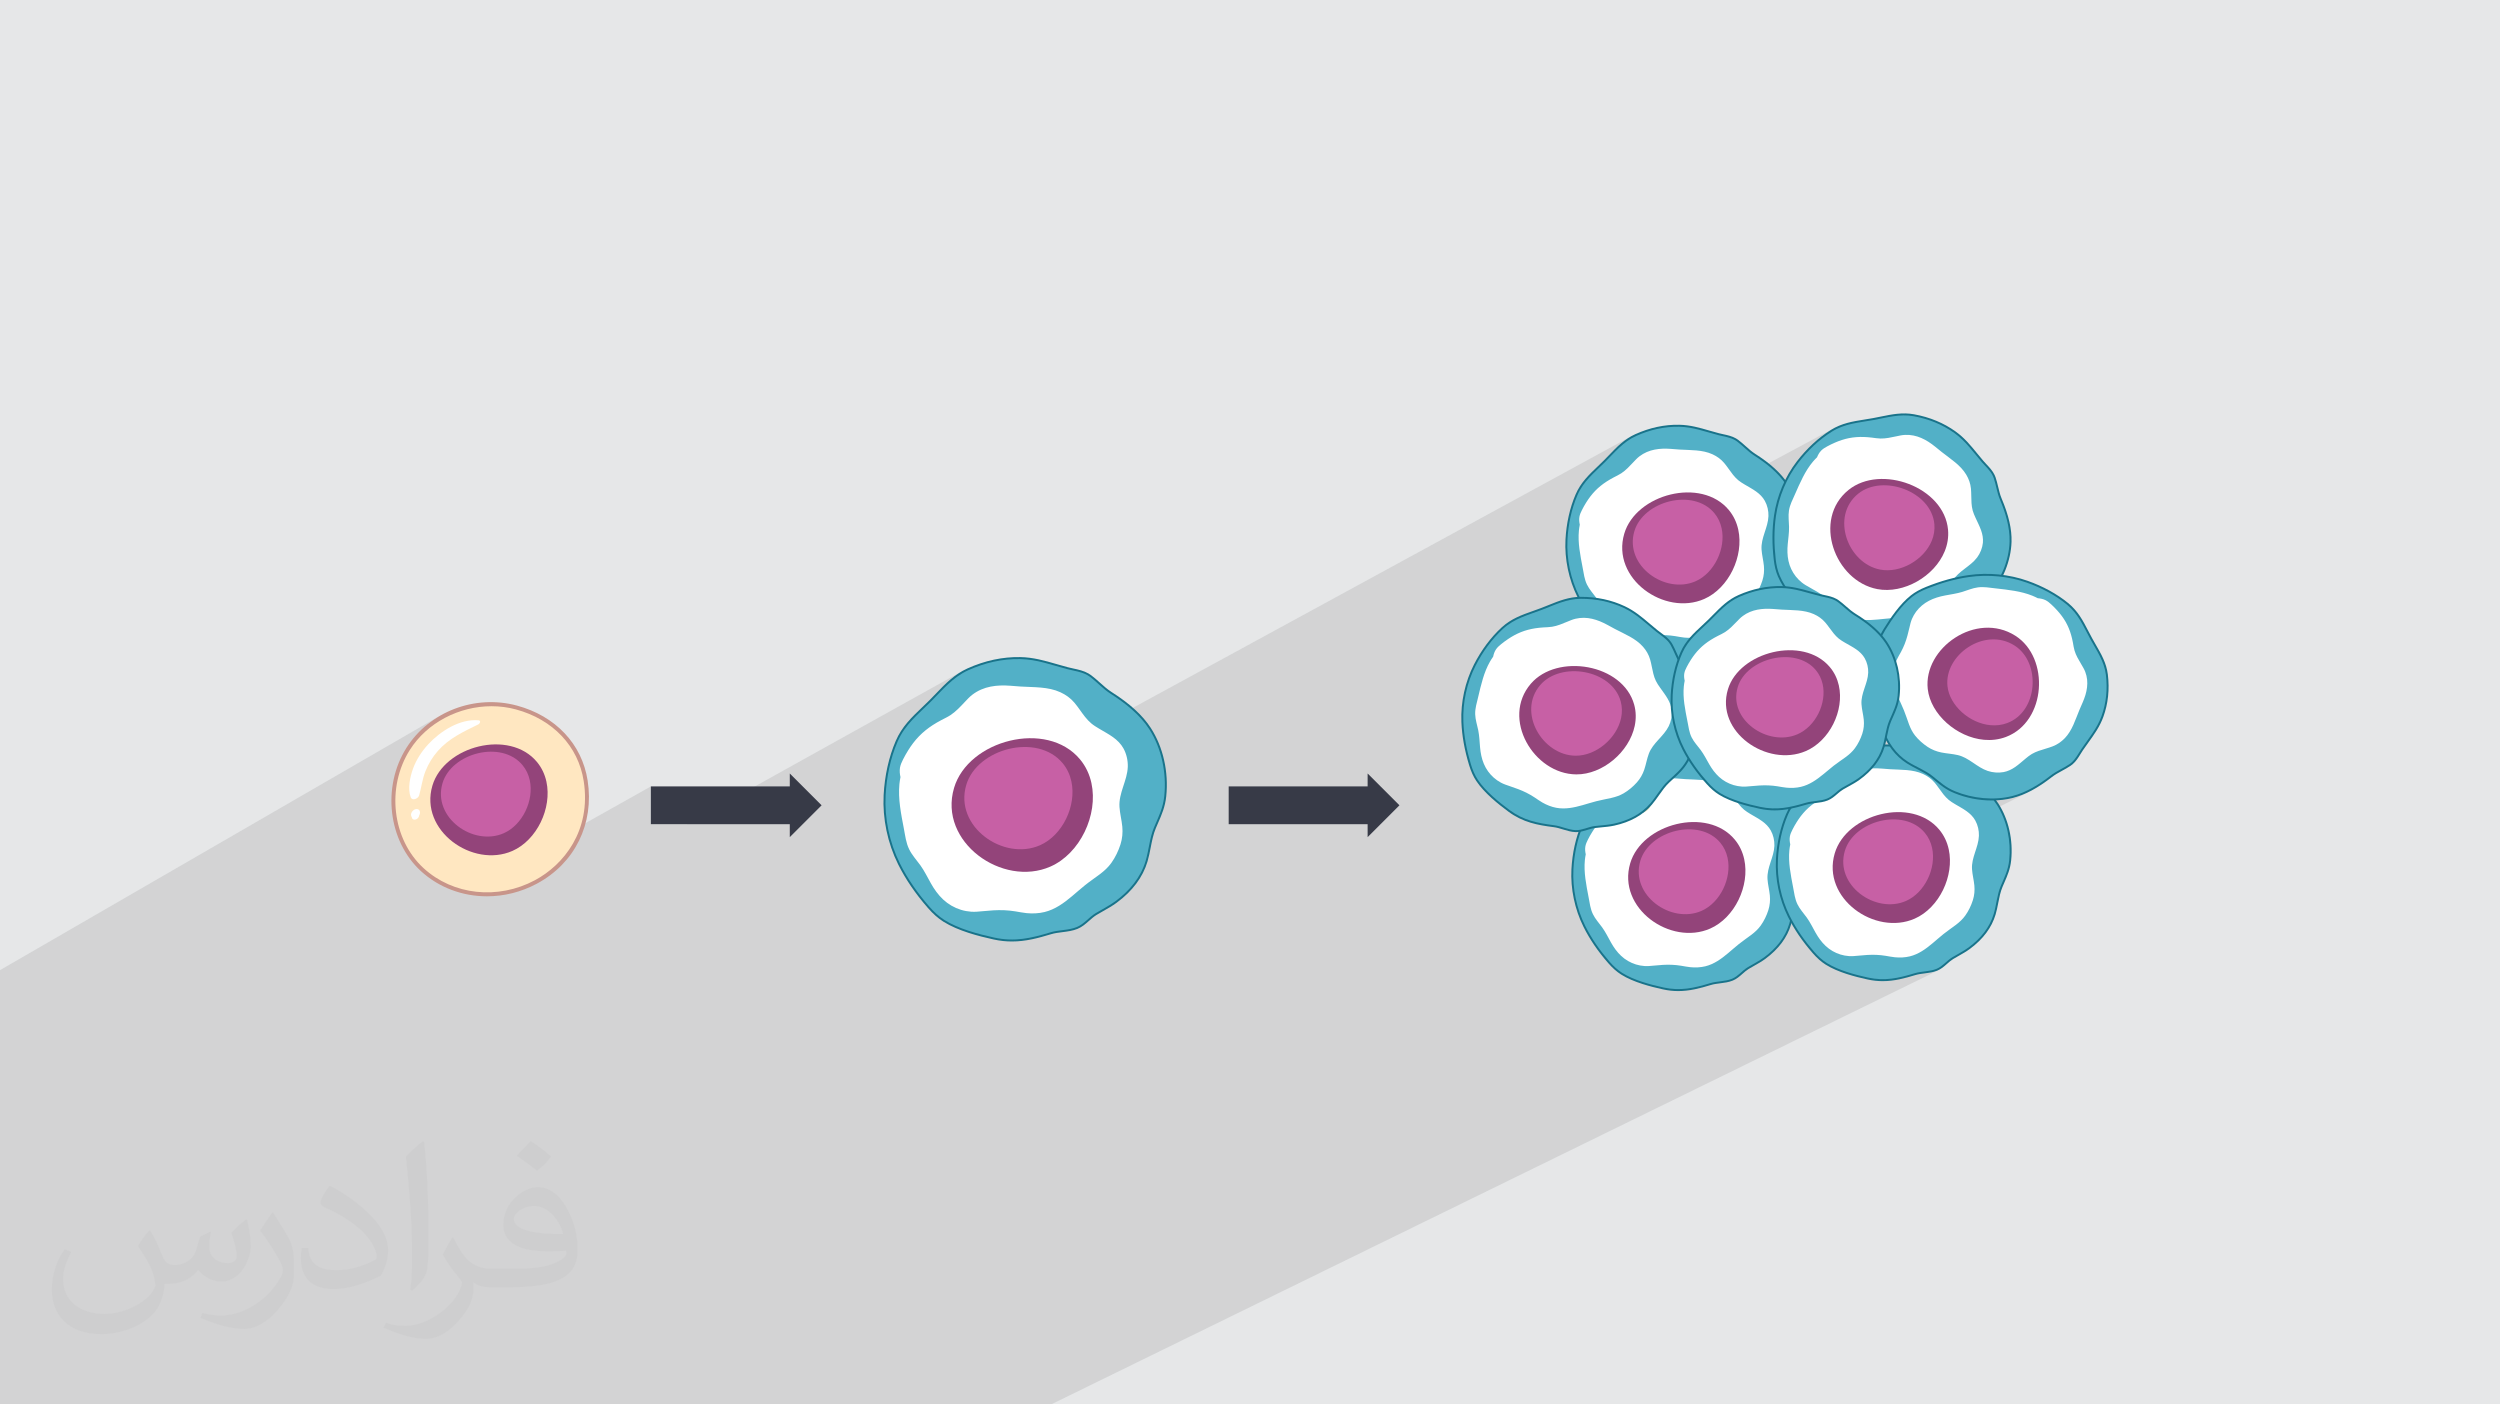 <?xml version="1.0" encoding="UTF-8"?>
<!DOCTYPE svg PUBLIC "-//W3C//DTD SVG 1.1//EN" "http://www.w3.org/Graphics/SVG/1.1/DTD/svg11.dtd">
<!-- Creator: CorelDRAW 2020 (64-Bit) -->
<svg xmlns="http://www.w3.org/2000/svg" xml:space="preserve" width="94.192mm" height="52.917mm" version="1.1" style="shape-rendering:geometricPrecision; text-rendering:geometricPrecision; image-rendering:optimizeQuality; fill-rule:evenodd; clip-rule:evenodd"
viewBox="0 0 9404.92 5283.66"
 xmlns:xlink="http://www.w3.org/1999/xlink"
 xmlns:xodm="http://www.corel.com/coreldraw/odm/2003">
 <defs>
  <style type="text/css">
   <![CDATA[
    .str0 {stroke:white;stroke-width:7.61;stroke-miterlimit:10}
    .fil0 {fill:#E6E7E8}
    .fil8 {fill:#19738A;fill-rule:nonzero}
    .fil11 {fill:#373A47;fill-rule:nonzero}
    .fil9 {fill:#52B0C7;fill-rule:nonzero}
    .fil5 {fill:#93447A;fill-rule:nonzero}
    .fil6 {fill:#C760A5;fill-rule:nonzero}
    .fil4 {fill:#C8958A;fill-rule:nonzero}
    .fil10 {fill:#DFD8AC;fill-rule:nonzero}
    .fil3 {fill:#FFE7C1;fill-rule:nonzero}
    .fil7 {fill:white;fill-rule:nonzero}
    .fil2 {fill:#373435;fill-opacity:0.031}
    .fil1 {fill:#2B2A29;fill-opacity:0.102}
   ]]>
  </style>
 </defs>
 <g id="Layer_x0020_1">
  <polygon class="fil0" points="-0,0 9404.92,0 9404.92,5283.66 -0,5283.66 "/>
  <path class="fil1" d="M1322.62 5283.66l-0.04 0 -2.19 0 -4.65 0 -31.45 0 -2.66 0 -2.23 0 -3.34 0 -6.4 0 -1.89 0 -10.9 0 -11.09 0 -20.84 0 -4.8 0 -17.66 0 -12.19 0 -9.03 0 -7.34 0 -3.17 0 -3.08 0 -5.21 0 -19.56 0 -5.77 0 -6.53 0 -0.71 0 -2.98 0 -12.26 0 -2.9 0 -20.62 0 -9.78 0 -0.09 0 -0.62 0 -6.93 0 -0.96 0 -1.07 0 -3.35 0 -1.36 0 -0.5 0 -0.75 0 -9.52 0 -3.38 0 -2.81 0 -1.59 0 -1.32 0 -4.74 0 -6.61 0 -4.35 0 -1.97 0 -2.27 0 -0.01 0 -1.14 0 -3.05 0 -1.2 0 -0.01 0 -4.28 0 -0.61 0 -0.8 0 -0.03 0 -12.49 0 -15.45 0 -4.08 0 -8.15 0 -9.99 0 -8.86 0 -1.18 0 -0.66 0 -0.04 0 -0.19 0 -8.11 0 -1.76 0 -8.58 0 -2.58 0 -5.66 0 -4.29 0 -11.7 0 -2.89 0 -2.52 0 -2.7 0 -4.79 0 -0.58 0 -1.39 0 -4.07 0 -0.01 0 -16.76 0 -2.12 0 -0.01 0 -2.13 0 -1.36 0 -1.83 0 -10.57 0 -0.01 0 -0.56 0 -1.39 0 -0.4 0 -0.02 0 -1.18 0 -13.16 0 -1.95 0 -0.02 0 -0.66 0 -1.34 0 -0.06 0 -2.12 0 -13.53 0 -7.11 0 -8.69 0 -11.57 0 -0.83 0 -13.91 0 -0.07 0 -1.48 0 -2.89 0 -9.76 0 -4.49 0 -8.62 0 -5.52 0 -4.19 0 -3.06 0 -0.05 0 -0.55 0 -9.3 0 -2.55 0 -3.02 0 -0.02 0 -0.63 0 -5 0 -23.72 0 -16.2 0 -2.86 0 -1.72 0 -2.59 0 -1.62 0 -0.82 0 -4.25 0 -0.33 0 -0.01 0 -2.65 0 -4.93 0 -0.11 0 -0.68 0 -1 0 -0.72 0 -0.01 0 -11 0 -2.46 0 -0.52 0 -2.12 0 -10.61 0 -10.36 0 -3.01 0 -2.1 0 -0.1 0 -0.71 0 -6.48 0 -0.44 0 -6.75 0 -0.01 0 -40.94 0 -2.64 0 -0.54 0 -0.01 0 -10.74 0 -3 0 -0.54 0 -8.02 0 -4.32 0 -3.01 0 -14.69 0 -0.19 0 -29.21 0 -1.97 0 -4.06 0 -0.01 0 -2.51 0 -1.8 0 -0.03 0 -14.62 0 -3.9 0 -4.12 0 -2.46 0 -2.04 0 -6.17 0 -0.54 0 -0.02 0 -26.12 0 -17.73 0 -2.57 0 -14.69 0 -13.48 0 -1.77 0 -20.19 0 -0.19 0 -9.01 0 -6.15 0 -9.08 0 -11.8 0 -9.69 0 -5.66 0 -4.43 0 -0.83 0 -3.58 0 -2.9 0 -5.8 0 -0.01 0 -2.69 0 -4.58 0 -11.09 0 -0.89 0 -1.28 0 -0.01 0 -0.39 0 -4.02 0 -3.97 0 -0.01 0 -2.65 0 -8.67 0 -5.37 0 -0.95 0 -8.62 0 -4.59 0 -0.57 0 -0.01 0 -7.52 0 -1.59 0 -10.81 0 -1.49 0 -1.7 0 -0.01 0 -1.3 0 -8.43 0 -4.18 0 -0.88 0 -8.6 0 -6.64 0 -6.59 0 -0.61 0 -1.96 0 -3.34 0 -0.02 0 -3.37 0 -4.01 0 -2.11 0 -0.01 0 -5.96 0 -26.58 0 -16.89 0 -1.8 0 -13.53 0 -0.01 0 -12.66 0 -0.82 0 -24.38 0 -17.7 0 -1.9 0 -1.33 0 -0.01 0 -11.2 0 0 -0.29 0 -0.47 0 -15.04 0 -5.67 0 -3.73 0 -23.11 0 -11.6 0 -12.52 0 -0.27 0 -3.85 0 -6.21 0 -9.4 0 -6.7 0 -1.49 0 -18.25 0 -8.07 0 -4.23 0 -11.84 0 -1.8 0 -9.92 0 -7.2 0 -6.47 0 -15.81 0 -10.17 0 -0.52 0 -0.45 0 -0.02 0 -0.18 0 -3.85 0 -0.03 0 -0.27 0 -1.47 0 -0.03 0 -5.81 0 -2.81 0 -8.7 0 -1.53 0 -0.79 0 -10.44 0 -6.77 0 -3.11 0 -18.24 0 -1.45 0 -7.1 0 -8.62 0 -6.83 0 -0.49 0 -7.33 0 -0.01 0 -7.41 0 -12.5 0 -34.4 0 -38.38 0 -13.13 0 -2.02 0 -29.37 0 -11.7 0 -22.75 0 -0.01 0 -4.14 0 -8.22 0 -6.31 0 -8.73 0 -0.01 0 -7.37 0 -2.92 0 -30.69 0 -0.63 0 -13.93 0 -1.25 0 -6.87 0 -21.65 0 -4.12 0 -23.9 0 -12.46 0 -0.14 0 -0.48 0 -0.37 0 -8.99 0 -6.23 0 -2.33 0 -10.8 0 -1.74 0 -22.74 0 -4.01 0 -4.3 0 -19.65 0 -3.05 0 -7.55 0 -10.75 0 -4.26 0 -6.28 0 -0.8 0 -7.81 0 -7.9 0 -71.07 0 -14.72 0 -4.08 0 -4.14 0 -4.01 0 -4.03 0 -0.02 0 -38.45 0 -3.56 0 -60.98 0 -46.4 0 -0.92 0 -80.38 0 -32.8 0 -1.29 0 -1.28 0 -1.27 0 -1.28 0 -100.3 0 -68.72 0 -22.9 0 -1.67 0 -12.45 0 -2.74 0 -1.47 0 -8.16 0 -0.05 0 -1.32 0 -5.61 0 -5.48 0 -36.11 0 -13.43 0 -3.02 0 -29.17 0 -26.05 0 -43.9 0 -23.8 0 -4.34 0 -27.76 0 -16.48 0 -1.8 0 -3.66 0 -3.68 0 -3.67 0 -3.68 0 -28.02 0 -4.11 0 -4.78 0 -3.58 0 -5.22 1656.9 -958.13 -12.61 7.54 -12.31 8.02 -11.99 8.52 -11.65 8.98 -1.83 1.53 52.33 -30.25 -12.57 7.45 -12.26 7.93 -11.94 8.39 -6.61 5.04 46.14 -26.67 -12.45 7.36 -12.16 7.84 -11.85 8.31 -11.52 8.79 -1.67 1.39 40.61 -23.47 -19.15 12.49 -17.14 12.77 38.27 -22.12 -18.95 12.35 -18.12 13.5 -17.22 14.61 -16.25 15.7 -15.2 16.75 -14.05 17.77 -12.85 18.77 -1.72 2.86 143.79 -82.92 -11.85 7.37 -11.46 7.87 -11.04 8.29 -10.56 8.64 -10.04 8.92 -9.48 9.11 -8.86 9.23 -8.85 10.01 -8.45 10.47 -8 10.87 -7.5 11.25 -4.67 7.82 154.47 -88.92 9.9 -5.52 10.02 -5.36 10.13 -5.23 10.23 -5.15 10.31 -5.1 10.39 -5.09 10.43 -5.11 -229.72 132.21 -4.77 8.98 -5.67 12.18 -4.95 12.42 -4.14 12.27 -3.75 13.25 -3.12 13.9 -2.18 13.76 188.8 -108.34 -13.06 7.73 -12.5 8.42 -11.89 9.09 -11.21 9.74 -10.47 10.36 -9.68 10.97 -8.8 11.56 -3.91 6.03 85.36 -48.93 20.36 -11.29 21.68 -9.08 22.59 -6.73 23.12 -4.27 23.27 -1.71 23.04 1 22.43 3.81 21.42 6.74 20.02 9.79 18.25 12.96 16.1 16.25 4.97 6.4 4.51 6.63 4.05 6.84 3.61 7.03 3.17 7.21 2.73 7.37 2.31 7.51 1.89 7.63 2.42 14.49 1.05 14.75 -0.28 14.89 -1.55 14.92 -2.78 14.85 -3.94 14.65 -5.07 14.34 -6.14 13.93 -7.16 13.39 -8.13 12.75 -9.06 11.99 -9.92 11.12 -10.74 10.14 -11.52 9.05 -12.23 7.84 -135.23 76.32 8.87 3.02 14.39 3.91 14.59 3 14.73 2.05 14.82 1.06 14.84 0.04 14.82 -1.02 14.74 -2.1 14.59 -3.23 14.41 -4.37 14.15 -5.56 16.86 -8.52 -246.68 138.73 1.15 0.48 12.88 4.81 13.06 4.3 13.23 3.79 13.37 3.3 2.02 0.41 695.01 -390.06 0 142.18 135.6 0 1037.81 -577.16 -8.36 4.85 -8.08 5.1 -7.81 5.34 -7.59 5.56 -7.37 5.77 -7.2 5.96 -5.73 4.99 51.77 -28.78 -9.9 6.07 -9.52 6.45 -9.18 6.79 -0.01 0 -8.88 7.1 -8.64 7.37 -1.02 0.93 54.56 -30.32 8.23 -4.36 8.53 -4.07 11.41 -4.99 11.44 -4.67 11.47 -4.35 11.48 -4.04 11.51 -3.71 11.52 -3.39 11.54 -3.07 11.55 -2.76 11.57 -2.43 11.57 -2.11 11.57 -1.79 11.58 -1.47 11.58 -1.13 11.58 -0.82 11.57 -0.49 11.57 -0.16 0.98 0 0.97 0 0.98 0.01 0.97 0.01 0.97 0.01 0.98 0.01 0.97 0.02 0.98 0.02 8.74 0.29 8.63 0.54 8.53 0.78 8.43 0.98 8.35 1.19 8.29 1.37 8.22 1.55 8.18 1.7 8.14 1.84 8.12 1.96 8.11 2.07 8.11 2.16 8.12 2.25 8.15 2.3 8.18 2.35 8.22 2.39 5.26 1.53 5.31 1.53 5.34 1.54 5.39 1.53 5.42 1.52 5.45 1.5 5.47 1.48 5.51 1.46 2.66 0.69 2.67 0.66 2.67 0.63 2.68 0.62 2.68 0.6 2.68 0.59 2.67 0.58 2.68 0.58 7 1.52 6.89 1.56 6.77 1.68 6.64 1.85 6.51 2.08 6.35 2.39 6.19 2.76 6.02 3.19 0.02 0 1.03 0.6 1.03 0.62 1.01 0.63 1.01 0.65 1 0.66 0.99 0.67 0.97 0.69 0.97 0.7 4.27 3.23 4.22 3.33 4.16 3.41 4.12 3.48 4.06 3.53 4.03 3.55 3.98 3.55 3.95 3.55 5.36 4.82 5.43 4.82 5.52 4.8 5.63 4.74 5.75 4.64 5.91 4.51 6.08 4.35 6.28 4.15 12.25 7.93 11.78 7.94 11.33 7.96 10.87 7.98 10.42 8.01 9.97 8.04 7.18 6.07 1888.93 -1029.4 -13.7 8.29 -12.83 9.08 -12.13 9.77 -7.18 6.4 52.63 -28.67 2.08 -1.14 0 0.01 -8.56 4.69 -8.22 5.03 -7.9 5.35 -7.62 5.63 -7.37 5.89 -0.01 0 -7.16 6.12 -3.37 3.06 48.41 -26.36 13.83 -6.96 9.45 -4.12 9.47 -3.86 9.49 -3.6 9.51 -3.33 9.52 -3.08 9.54 -2.81 9.54 -2.55 9.56 -2.28 9.57 -2.01 9.57 -1.75 9.58 -1.47 9.58 -1.21 9.58 -0.95 9.57 -0.67 9.58 -0.41 9.57 -0.13 0.81 0 0.81 0.01 0.81 0 0.81 0.01 0.81 0.01 0.81 0.01 0.82 0.02 0.81 0.01 14.35 0.69 14.01 1.46 13.75 2.12 13.57 2.68 13.45 3.15 13.42 3.49 13.45 3.76 13.57 3.91 4.38 1.27 4.41 1.28 4.45 1.28 4.47 1.27 4.5 1.26 4.53 1.25 4.55 1.23 4.58 1.21 2.22 0.57 2.22 0.55 2.23 0.53 2.23 0.52 2.23 0.5 2.24 0.49 2.23 0.49 2.23 0.48 5.77 1.25 5.67 1.29 5.58 1.38 5.46 1.51 5.35 1.72 5.22 1.96 5.08 2.26 4.93 2.61 0.83 0.49 0.83 0.5 0.82 0.51 0.82 0.52 0.82 0.54 0.81 0.56 0.81 0.56 0.81 0.58 3.53 2.68 3.48 2.76 3.44 2.83 3.4 2.88 3.36 2.92 3.32 2.95 3.3 2.95 3.27 2.94 4.47 4.01 4.52 4.01 4.59 4 4.69 3.94 4.8 3.87 4.92 3.76 5.08 3.63 5.23 3.47 10.13 6.56 9.76 6.57 9.38 6.58 9 6.6 5.27 4.04 263.71 -141.56 -7.75 4.2 -7.74 4.62 -8.68 5.59 -8.62 5.87 -8.56 6.13 -8.47 6.38 -8.4 6.64 -0.9 0.74 56.87 -30.51 0.01 -0.01 9.34 -4.87 0.01 0 9.39 -4.31 0.01 -0.01 9.45 -3.8 0 -0.01 9.51 -3.34 0.01 -0.01 9.57 -2.95 0 -0.01 9.65 -2.6 0 -0.01 9.72 -2.31 9.79 -2.07 9.88 -1.87 9.94 -1.74 0.01 0 10.03 -1.66 10.13 -1.62 10.22 -1.64 10.32 -1.71 10.42 -1.84 0.01 0 9.61 -1.82 9.54 -1.89 9.47 -1.93 9.41 -1.92 9.38 -1.87 9.34 -1.78 0.01 0 9.33 -1.63 0.01 0 9.33 -1.46 9.35 -1.24 9.38 -0.97 9.42 -0.66 9.47 -0.31 9.54 0.09 0.01 0 9.62 0.52 9.71 1 0.01 0 9.82 1.53 0.01 0 10.33 2.01 0.01 0 10.24 2.26 0.01 0.01 10.17 2.51 0.01 0 10.07 2.76 0.01 0.01 9.99 3.02 9.9 3.28 0 0.01 9.8 3.53 9.7 3.8 0 0.01 9.58 4.06 0 0.01 9.47 4.33 9.34 4.62 0 0.01 9.22 4.88 0 0.01 9.08 5.17 0.01 0 8.96 5.45 8.8 5.75 0.01 0 8.66 6.03 0.01 0 15.31 11.91 0.01 0.01 14.08 12.65 0.02 0.01 13.13 13.27 0.01 0.01 12.44 13.79 0.01 0.01 12.02 14.18 0 0.01 11.87 14.46 0.01 0 11.97 14.61 0.01 0.01 12.34 14.65 0.01 0.02 5.5 6.16 0.01 0.01 5.63 6.04 0 0.01 5.64 6.01 5.52 6.09 5.29 6.24 0.01 0 4.94 6.48 4.48 6.82 3.89 7.25 0.01 0 0.44 0.97 0.01 0 0.43 0.97 0.01 0 0.42 0.99 0.42 1 0.4 1 0.39 1.02 0.37 1.02 0.01 0 0.36 1.04 0.01 0 3.17 10.03 2.76 10.12 2.52 10.17 2.44 10.19 2.54 10.18 2.8 10.13 3.22 10.03 3.82 9.91 3.85 9.29 0.01 0 3.74 9.44 0.01 0 3.61 9.58 0.01 0 3.46 9.7 0.01 0 3.29 9.8 0.01 0.01 3.1 9.9 0.01 0 2.87 9.97 0.01 0.01 2.64 10.04 0.01 0 2.37 10.1 0.01 0.01 2.09 10.14 0.01 0 1.78 10.17 0.01 0.01 1.45 10.18 0.01 0.01 1.09 10.19 0.01 0.01 0.72 10.17 0.01 0.02 0.32 10.14 0.01 0.02 -0.09 10.13 -0.75 13.5 -1.42 13.48 0 0.01 -2.05 13.45 -2.68 13.36 0 0.01 -3.28 13.27 -3.86 13.15 -4.41 13 -4.95 12.81 0 0.01 -5.48 12.61 -5.98 12.37 -6.45 12.12 -6.92 11.83 -7.35 11.51 -0.01 0 -7.77 11.17 -8.17 10.8 -0.01 0 -8.54 10.41 -9.32 10.13 -9.49 8.97 -9.7 8.03 -9.93 7.36 -0.01 0 -10.22 6.92 -0.01 0 -10.55 6.74 -10.92 6.8 -11.33 7.11 -0.01 0 -11.11 7.73 -0.01 0 -10.53 8.45 0 0.01 -10.1 8.99 -9.84 9.34 -9.72 9.48 -0.01 0 -9.75 9.44 -9.93 9.2 -10.28 8.76 -8.07 6.18 -0.01 0 -8.29 5.73 -8.51 5.27 -8.71 4.83 -53.51 27.61 3.56 -0.82 9.96 -2.71 9.73 -3.07 9.47 -3.41 9.22 -3.76 8.96 -4.12 8.71 -4.48 -150.66 77.7 -1.92 3.77 -1.83 3.82 -2.72 6.2 -2.48 6.29 -2.22 6.37 -1.94 6.44 -1.01 3.96 0.52 2.05 0.38 1.8 255.23 -131.45 13.45 -6.04 13.79 -5.2 14.07 -4.31 14.31 -3.38 14.5 -2.42 14.63 -1.41 14.73 -0.36 14.76 0.74 14.76 1.86 14.7 3.05 14.59 4.24 14.43 5.5 14.23 6.8 13.97 8.13 11.77 8.22 10.94 9.09 10.09 9.89 9.27 10.61 8.42 11.28 7.59 11.9 6.75 12.45 5.92 12.93 5.08 13.36 4.24 13.72 3.41 14.02 2.59 14.26 1.76 14.43 0.92 14.55 0.1 14.59 -0.74 14.59 -1.56 14.51 -2.39 14.37 -3.22 14.17 -4.04 13.91 -4.86 13.59 -5.69 13.2 -6.51 12.75 -7.33 12.24 -8.16 11.67 -8.97 11.03 -9.8 10.33 -10.61 9.58 -11.43 8.75 -12.25 7.87 -13.06 6.93 -167.41 84.55 2.31 1.15 6.95 3.88 6.81 4.14 6.7 4.32 6.65 4.44 6.63 4.48 6.64 4.45 6.7 4.36 6.8 4.2 6.93 3.96 7.12 3.65 7.33 3.29 7.58 2.85 7.13 2.15 7.31 1.71 7.46 1.26 5.43 0.58 144.49 -72.64 3.19 -1.58 3.23 -1.51 3.27 -1.42 3.3 -1.36 3.33 -1.29 3.35 -1.24 6.58 -2.26 6.63 -2.12 6.66 -2.04 6.68 -2 6.66 -2.03 6.63 -2.1 6.59 -2.24 6.51 -2.42 6.47 -2.74 6.18 -3.03 -206.89 103.96 1.93 -0.16 7.4 -1.11 5.99 -1.31 5.85 -1.68 5.7 -2.02 5.55 -2.34 5.41 -2.63 -127.83 64.21 4.23 3.41 7.89 6.67 7.52 6.7 7.17 6.73 6.8 6.77 6.46 6.81 0.15 0.17 12.44 0.31 13.38 -0.19 13.28 -0.72 13.14 -1.25 12.97 -1.79 4.5 -0.82 244.29 -122.26 0.07 0 -244.25 122.24 8.18 -1.49 12.56 -2.87 8.26 -2.24 8.31 -2.57 8.37 -2.88 8.43 -3.21 8.49 -3.53 8.56 -3.85 8.64 -4.19 -61.15 30.58 3.92 -0.88 0 -0.01 9.85 -2.69 0 -0.01 9.76 -3.09 9.66 -3.45 9.56 -3.8 9.46 -4.11 9.34 -4.41 -59.28 29.65 3.51 -0.83 8.64 -2.34 8.69 -2.67 8.74 -3.01 8.8 -3.32 8.86 -3.67 8.92 -4 8.98 -4.34 -123.18 61.58 0.94 1.54 6.19 11.25 5.7 11.61 5.21 11.94 4.72 12.24 4.22 12.51 3.7 12.76 3.21 12.97 2.68 13.16 2.15 13.31 1.62 13.46 1.08 13.55 0.54 13.63 -0.02 13.68 -0.57 13.7 -1.14 13.69 -1.51 11.14 -2.07 10.53 -2.59 10.07 -3.03 9.74 -3.42 9.54 -3.75 9.48 -4.01 9.54 -4.23 9.74 -0.82 1.89 -0.83 1.9 -0.83 1.92 -0.83 1.92 -0.84 1.94 -0.84 1.95 -0.84 1.97 -0.84 1.99 -3.07 7.78 -2.71 7.89 -2.39 7.96 -2.12 8.01 -1.9 8.04 -1.74 8.05 -1.63 8.03 -1.56 7.98 -1.03 5.25 -1.05 5.28 -1.08 5.29 -1.13 5.29 -1.2 5.28 -1.27 5.24 -1.36 5.2 -1.46 5.14 -2.77 8.6 -3.16 8.48 -3.56 8.35 -3.95 8.22 -4.34 8.1 -4.74 7.96 -5.12 7.83 -5.52 7.7 -5.91 7.56 -6.3 7.43 -6.68 7.29 -7.07 7.14 -7.45 7 -7.84 6.86 -8.21 6.72 -8.6 6.56 -4.83 3.45 -4.89 3.31 -4.93 3.18 -5 3.09 -5.05 3.01 -5.12 2.98 -5.18 2.96 -5.25 2.97 -2.71 1.53 -2.71 1.53 -2.7 1.54 -2.71 1.55 -2.7 1.56 -2.7 1.58 -2.69 1.59 -2.68 1.62 -3.47 2.21 -3.35 2.33 -3.27 2.42 -3.17 2.5 -3.1 2.56 -3.03 2.59 -2.99 2.6 -2.94 2.6 -3.86 3.41 -3.84 3.32 -3.86 3.2 -3.91 3.06 -4 2.85 -4.13 2.62 -4.29 2.36 -34.96 17.11 2.98 -0.41 10.3 -1.83 0.01 -0.01 10.12 -2.49 0.01 -0.01 9.84 -3.4 0.05 -0.02 5.86 -2.86 2.46 -1.2 -0.01 0.01 -39.88 19.52 4.97 -0.76 5.95 -1.06 5.94 -1.26 5.9 -1.52 5.85 -1.81 5.78 -2.16 5.32 -2.42 -3340.42 1634.48 -0.36 0 -15.72 0 -0.01 0 -0.03 0 -8.65 0 -6.81 0 -13.53 0 -0.38 0 -13.61 0 -1.99 0 -0.01 0 -1.62 0 -9.84 0 -43.61 0 -65.66 0 -9.55 0 -2.78 0 -0.01 0 -4.07 0 -19.15 0 -26.49 0 -42.68 0 -0.54 0 -38.36 0 -57.09 0 -7.51 0 -22.51 0 -0.08 0 -20.51 0 -8.19 0 -0.02 0 -6.05 0 -5.79 0 -84.45 0 -21.43 0 -3.95 0 -0.01 0 -2.15 0 -36.06 0 -44 0 -0.44 0 -15.45 0 -0.15 0 -9.13 0 -6.09 0 -12.98 0 -1.88 0 -4.02 0 -7.58 0 -3.26 0 -0.54 0 -0.01 0 -8.63 0 -47.39 0 -48.86 0 -16.73 0 -1.56 0 -5.22 0 -5.35 0 -0.01 0 -1.84 0 -14.73 0 -31.1 0 -11.02 0 -0.01 0 -0.01 0 -26.55 0 -4.87 0 -0.13 0 -13.34 0 -1.69 0 -6.94 0 -1.55 0 -4.57 0 -0.02 0 -1.93 0 -8.82 0 -3.95 0 -5.22 0 -5.67 0 -0.06 0 -14.38 0 -27.97 0 -0.26 0 -22.17 0 -7.7 0 -21.54 0 -6.32 0 -1.7 0 -0.01 0 -1.46 0 -9.52 0 -45.39 0 -7.81 0 -6.14 0 -0.02 0 -1.03 0 -14.5 0 -2.35 0 -2 0 -0.67 0 -9.17 0 -0.02 0 -9.84 0 -7 0 -3.83 0 -1.53 0 -3.41 0 -12.61 0 -15.42 0 -10.9 0 -2.54 0 -44.43 0 -30.01 0 -0.46 0 -0.01 0 -7.51 0 -1.68 0 -2.37 0 -2.9 0 -9.14 0 -5.9 0 -6.14 0 -0.03 0 -6.14 0 -6.19 0 -12.26 0 -19.37 0 -11.88 0 -1.59 0 -21.46 0 -2.59 0 -17.95 0 -1.8 0 -1.08 0 -4.44 0 -9.63 0 -0.53 0 -4.03 0 -8.08 0 -15.12 0 -0.11 0 -8.41 0 -19.78 0 -3.56 0 -0.1 0 -3.88 0 -7.54 0 -4.68 0 -0.61 0 -1.47 0 -6.22 0 -6.67 0 -0.02 0 -0.47 0 -0.02 0 -4.66 0 -4.69 0 -1.4 0 -3.59 0 -2.06 0 -3.56 0 -0.07 0 -0.01 0 -1.79 0 -0.48 0 -1.2 0 -0.02 0 -1.35 0 -4.79 0 -5.36 0 -0.96 0 -2.03 0 -1.25 0 -5.09 0 -0.29 0 -9.57 0 -19.25 0 -4.27 0 -21.34 0 -23.2 0 -0.24 0 -5.91 0 -18.82 0 -4.06 0 -0.57 0 -0.02 0 -7.43 0 -1.22 0 -5.5 0 -1.21 0 -1.11 0 -3.73 0 -12.74 0 -20.3 0 -0.16 0 -5.57 0 -5.12 0 -3.78 0 -0.51 0 -0.01 0 -9.58 0 -4.97 0 -15.86 0 -15.84 0 -1.85 0 -0.01 0 -1.83 0 -16.89 0 -2.51 0 -19.67 0 -2.3 0 -9.22 0 -3.62 0 -12.41 0 -3.7 0 -0.93 0 -11.38 0 -5.23 0 -2.19 0 -9.81 0 -17.29 0 -5 0 -0.23 0 -5.35 0 -0.05 0 -2.11 0 -0.01 0 -0.01 0 -1.02 0 -0.02 0 -3.22 0 -3.57 0 -7.33 0 -9.29 0 -15.13 0 -10.74 0 -0.97 0 -6.46 0 -0.99 0 -3.83 0 -13.37 0 -28.95 0 -2.13 0 -3.35 0 -0.36 0 -0.02 0 -12.9 0 -0.4 0 -1.96 0 -0.5 0 -3.6 0 -1.68 0 -0.8 0 -3.07 0 -0.01 0 -1.09 0 -1.81 0 -0.01 0 -0.61 0 -2.04 0 -0.54 0 -3.07 0 -8.49 0 -0.54 0 -8.58 0 -6.65 0 -0.02 0 -8.22 0 -0.25 0 -5.19 0 -6.03 0 -6.46 0 -2.85 0 -3 0 -7.55 0 -2.11 0 -1.53 0 -3.89 0 -3.61 0 -1.56 0 -2.76 0 -2.57 0 -0.24 0 -1.35 0 -0.78 0 -2.48 0 -2.42 0 -12.86 0 -3.09 0 -0.08 0 -0.02 0 -1.44 0 -3.86 0 -0.04 0 -1.09 0 -1.14 0 -0.02 0 -5.68 0 -0.01 0 -3.48 0 -3.33 0 -1.65 0 -5.84 0 -2.88 0 -2.34 0 -4.51 0 -7.22 0 -6.92 0 -0.17 0 -0.01 0 -3.79 0 -0.24 0 -3.96 0 -0.03 0 -4.94 0 -1.44 0 -7.65 0 -2.58 0 -1.58 0 -0.03 0 -10.27 0 -2.04 0 -1.36 0 -0.8 0 -3.1 0 -2.46 0 -0.62 0 -1.24 0 -4.05 0 -0.06 0 -5.86 0 -0.01 0 -8.14 0 -6.06 0 -2.42 0 -0.25 0 -3.99 0 -0.01 0 -7.99 0 -1.2 0 -3.77 0 -0.01 0 -1.02 0 -12.15 0 -6.17 0 -1.74 0 -0.13 0 -0.07 0 -7.35 0 -9.31 0 -0.35 0 -5.58 0 -6.48 0 -2.73 0 -0.01 0 -9.92 0 -3.56 0 -0.99 0 -1.21 0 -14.26 0 -5.21 0 -3.17 0 -5.8 0 -5.81 0 -12.25 0 -0.02 0 -4.3 0 -7.98 0 -1.87 0 -19.54 0 -4.77 0 -2.55 0 -10.99 0 -0.3 0 -18.28 0 -19.82 0 -0.17 0 -2.07 0 -1.37 0 -13.27 0 -5.69 0 -8.22 0 -0.02 0 -3.57 0 -2.35 0 -8.02 0 -6.19 0 -2.33 0 -0.03 0 -4.6 0 -1.14 0zm-1252.6 0l-0.01 0 0.01 0zm7215.16 -1638.96l0.04 -0.01 0.01 -0.01 -0.05 0.02zm511.88 -769.57l0 0zm-608.63 -1303.37l10.99 -5.87 -10.99 5.87zm10.99 -5.87l0.01 0 -0.01 0zm304.29 221.04l0 0z"/>
  <path class="fil2" d="M564.26 4628.75c17.95,27.21 29.6,53.36 40.96,82.43 8.45,16.91 12.93,48.09 52.57,48.09 11.61,0 28.28,-3.42 43.06,-11.61 16.63,-8.73 29.32,-21.94 35.94,-42l15.85 -53.36 38.57 -19.02 2.64 2.64c-5.27,20.09 -6.59,39.36 -6.59,54.43 0,44.63 38.57,61.56 69.22,61.56 17.95,0 34.09,-8.73 34.09,-25.11 0,-21.13 -8.98,-57.06 -20.62,-89.29 17.95,-17.95 35.94,-35.94 56.53,-50.47l3.17 1.6c8.98,38.04 14,75.56 14,100.66 0,24.57 -10.83,51.79 -19.81,69.49 -18.49,34.87 -51.25,62.62 -90.87,62.62 -30.1,0 -63.65,-15.07 -86.66,-43.06l-1.32 0c-21.66,26.96 -55.22,51.25 -108.86,51.25l-16.63 0c-2.64,35.41 -10.29,60.49 -21.94,82.95 -31.95,62.34 -126.81,106.47 -216.1,106.47 -124.17,0 -186.51,-71.59 -186.51,-166.96 0,-58.91 19.27,-113.6 48.88,-152.42l24.29 10.04c-18.49,35.41 -30.91,68.68 -30.91,101.45 0,89.29 72.66,131.83 156.4,131.83 77.68,0 173.83,-49.41 191.28,-106.72 -6.59,-62.62 -30.1,-91.93 -66.04,-148.99 10.83,-19.02 24.83,-38.04 42.28,-58.38l3.17 0 0 0 0 0 -0.02 -0.09zm1432.14 -336.04c26.15,16.39 51.79,35.66 76.87,57.85 -14,19.81 -31.45,37.79 -53.11,53.64 -25.11,-20.34 -50.19,-37.79 -75.84,-56.27 17.42,-19.55 34.62,-38.29 52.04,-55.22l0 0 0 0 0 0 0 0 0 0 0.03 0zm13.47 244.11c-42.28,0 -76.87,27.75 -76.87,48.34 0,44.13 84.53,57.85 185.72,57.31 -12.68,-51.79 -57.06,-105.68 -108.86,-105.68l0.01 0.03zm-94.86 236.19c54.96,0 103.04,-1.6 139.74,-10.83 40.96,-10.29 75.56,-30.91 75.56,-45.17 0,-3.7 0,-8.19 -1.32,-11.89 -22.98,2.11 -49.41,2.11 -72.38,2.11 -74.49,0 -131.55,-16.91 -154.02,-58.66 -5.55,-11.61 -9.51,-24.57 -9.51,-39.36 0,-40.43 17.42,-79.79 48.09,-107 25.61,-22.45 53.89,-36.44 82.67,-36.44 52.04,0 93.51,41.75 122.57,107.54 15.85,35.94 26.68,77.4 26.68,129.72 0,34.87 -9.51,64.19 -31.17,85.85 -40.43,39.11 -114.92,53.89 -229.04,53.89l-51.79 0 0 0 -13.47 0c-28.28,0 -48.62,-5.02 -64.72,-17.42l-2.64 0c0.79,6.59 1.32,12.93 1.32,19.02 0,25.61 -8.45,58.38 -25.61,84.53 -50.72,75.3 -105.68,108.04 -153.24,108.04 -48.09,0 -107,-18.49 -160.11,-42.54l9.51 -18.49c17.17,7.13 40.96,11.89 73.7,11.89 85.85,0 198.66,-82.43 212.66,-163 -3.17,-6.59 -8.98,-15.32 -17.17,-24.57 -25.11,-29.85 -40.96,-54.68 -55.75,-80.83 12.68,-25.11 24.29,-45.17 35.13,-63.4l4.49 -0.53c36.72,74.77 69.99,117.55 144.23,117.55l11.61 0 0 0 53.89 0 0 0 0 0 0 0 0 0 0 0 0.09 0.01zm-371.98 79c6.34,-34.34 6.87,-72.91 6.87,-108.86l0 -53.36c0,-99.6 -12.68,-244.36 -22.98,-338.68 17.95,-19.27 43.06,-42 62.87,-57.31l5.81 1.6c13.47,118.62 16.63,256 16.63,383.06 0,33.3 -1.32,65.79 -4.49,89.55 -1.85,30.1 -19.27,52.83 -56.53,87.7l-8.19 -3.7zm-382.8 -157.19c1.85,46.77 24.83,83.49 105.15,83.49 49.93,0 92.19,-12.93 138.96,-35.13 8.45,-3.7 12.93,-8.73 12.93,-12.93 0,-29.32 -22.45,-68.15 -60.23,-103.55 -36.72,-33.3 -85.34,-62.62 -130.76,-82.18 -15.6,-6.59 -20.62,-13.47 -20.62,-20.09 0,-13.47 17.95,-41.75 32.77,-62.09l5.02 -0.53c52.04,27.21 110.17,67.64 153.24,112.53 39.11,41.47 63.4,83.49 63.4,129.19 0,33.81 -10.29,65.51 -26.96,95.11 -57.06,28.79 -117.83,50.72 -178.06,50.72 -73.17,0 -123.1,-34.34 -123.1,-114.92 0,-8.73 0,-22.19 3.17,-39.64l25.11 0 0 0 0 0 0 0 0 0 0 0 -0.02 0zm-132.37 -132.9l45.45 73.45c16.63,27.21 32.23,56.81 32.23,103.55l0 59.7c0,48.34 -30.91,100.13 -80.83,151.38 -39.11,34.62 -73.7,49.41 -105.68,49.41 -47.55,0 -101.98,-14.79 -164.85,-41.75l7.13 -18.49c19.81,5.27 42.79,9.77 71.06,9.77 90.36,-0.53 182.8,-66.57 225.08,-147.15 5.02,-9.26 6.87,-17.95 6.87,-24.04 0,-9.26 -5.02,-19.55 -8.98,-28.79 -22.98,-43.31 -48.62,-82.95 -76.87,-119.68 14.79,-23.25 29.6,-45.7 45.7,-67.9l3.7 0.53 0 0 0 0 0 0 0 0 0 0 -0.02 0.01z"/>
  <g id="_2830202803824">
   <path class="fil3" d="M2203.31 2937.4c-20.45,-131.59 -117.18,-237.13 -260.57,-275.83 -152.09,-41.04 -322.33,21.62 -407.15,155.42 -89.04,140.43 -71.56,340.43 52.93,454.54 239.28,219.4 671.07,28.3 614.79,-334.13z"/>
   <path class="fil4" d="M1849.22 2653.04c-123.24,0 -244.67,62.18 -310.49,165.97 -90.33,142.48 -67.37,340.05 52.32,449.78 112.15,102.83 282.21,121.25 423.14,45.79 138.91,-74.33 209.96,-218.66 185.42,-376.6 -20.64,-132.81 -117.02,-234.79 -257.83,-272.8 -30.4,-8.2 -61.54,-12.14 -92.56,-12.14zm-17.23 715.14c-90.39,0 -178.45,-31.95 -246,-93.89 -122.24,-112.09 -145.79,-313.83 -53.56,-459.28 84.07,-132.63 257.04,-198.66 411.29,-157.02 143.76,38.77 242.17,143.02 263.27,278.85 25.04,161.18 -47.48,308.46 -189.28,384.35 -58.93,31.54 -122.88,46.98 -185.72,47z"/>
   <path class="fil3" d="M2203.31 2937.4c-20.45,-131.59 -117.18,-237.13 -260.57,-275.83 -152.09,-41.04 -322.33,21.62 -407.15,155.42 -89.04,140.43 -71.56,340.43 52.93,454.54 239.28,219.4 671.07,28.3 614.79,-334.13z"/>
   <path class="fil4" d="M1849.18 2656.77c-122,0 -242.15,61.52 -307.29,164.23 -89.38,141.03 -66.71,336.51 51.68,445.04 110.99,101.78 279.31,119.97 418.86,45.27 107.73,-57.67 212.54,-185.88 183.5,-372.77 -20.39,-131.3 -115.76,-232.13 -255.13,-269.75 -30.07,-8.12 -60.92,-12.02 -91.61,-12.02zm-17.19 715.14c-91.29,0 -180.27,-32.28 -248.52,-94.85 -123.54,-113.3 -147.35,-317.11 -54.19,-464.06 86.31,-136.11 257.11,-201.33 415.41,-158.63 145.23,39.2 244.66,144.57 266,281.89 25.3,162.78 -47.98,311.55 -191.22,388.22 -59.47,31.82 -124.04,47.42 -187.48,47.42z"/>
   <path class="fil5" d="M2055.56 2940.42c-5.84,-26.79 -17.42,-52.09 -35.58,-73.97 -103.73,-124.89 -349.23,-60.04 -393.3,89.11 -49.93,169.02 151.46,311.38 300.89,245.62 92.15,-40.56 149.74,-160.99 127.99,-260.76z"/>
   <path class="fil6" d="M1992.93 2934.97c-4.48,-20.5 -13.34,-39.87 -27.24,-56.61 -79.39,-95.61 -267.32,-45.97 -301.05,68.2 -38.23,129.38 115.92,238.36 230.32,188.03 70.53,-31.04 114.63,-123.23 97.97,-199.61z"/>
   <path class="fil7" d="M1800.07 2709.77c-70.13,-6.36 -143.88,41.18 -189.41,90.57 -24.06,26.09 -44.48,57.31 -56.68,90.73 -11.37,31.17 -21.02,75.93 -8.98,108.11 5.7,15.24 28.28,5.26 31.74,-6.78 8.76,-30.62 11.89,-61.34 23.89,-91.35 11.09,-27.74 26.72,-53.48 46.44,-75.92 42.02,-47.74 96.23,-72.43 152.02,-99.85 6.36,-3.12 11.64,-14.56 0.98,-15.52z"/>
   <path class="fil7" d="M1577.62 3048.02c-0.05,0.07 -0.12,0.11 -0.16,0.15 -1.49,-2.21 -3.91,-3.82 -7.39,-4.34 -9.55,-1.38 -18.8,5.41 -22.27,14.02 -0.84,2.1 -1.44,4.46 -1.56,6.72 -0.16,3.35 0.8,5.66 2.24,8.62 0.21,0.4 0.44,0.76 0.75,1.1 0.14,0.83 0.34,1.64 0.65,2.47 0.79,4.79 6.21,7.21 10.86,6.74 6.68,-0.67 12.8,-5.34 15.18,-11.64 0.68,-1.78 1.06,-3.59 1.39,-5.44 0.61,-1.04 1.18,-2.14 1.58,-3.25 2.02,-5.49 1.24,-10.07 -1.27,-15.14z"/>
   <path class="fil7" d="M4091.16 2540.12c-23.1,-13.3 -49.83,-15.98 -75.57,-22.68 -60.14,-15.66 -114.06,-36.82 -177.39,-38.02 -68.02,-1.3 -133.79,14.06 -195.56,41.96 -58.83,26.58 -96,73.48 -140.65,118.05 -48.46,48.4 -97.54,86.11 -125.36,150.72 -27.12,63.04 -41.44,133.21 -44.96,201.6 -4.5,87.39 14.62,177.93 53.62,256.26 29.48,59.23 67.63,113.04 111.02,162.82 16.66,19.12 35.23,36.61 56.72,50.17 52.25,32.96 126.37,52.77 186.54,65.97 77.21,16.93 138.59,2.77 212.26,-19.6 32.16,-9.74 67.56,-7.05 98.83,-19.83 27.95,-11.42 45.48,-36.62 70.77,-52.02 25.18,-15.28 51.18,-27.8 75.2,-45.53 52.13,-38.51 94.56,-88.44 113.21,-151.41 12.32,-41.59 14.78,-86.21 31.78,-126.43 17.13,-40.52 33.62,-71.87 38.33,-117.3 8.95,-85.83 -9.62,-179.13 -56.73,-252.04 -35.28,-54.6 -90.69,-98.35 -144.98,-132.81 -29,-18.4 -51.08,-44.1 -78.36,-64.21 -2.84,-2.08 -5.73,-3.98 -8.72,-5.68z"/>
   <path class="fil8" d="M3830.26 2486.83c-61.69,0 -123.74,13.9 -184.55,41.38 -46.32,20.92 -78.92,54.88 -113.44,90.85 -8.2,8.54 -16.46,17.13 -25,25.65 -9.38,9.39 -18.79,18.36 -28.08,27.2 -37.97,36.24 -73.87,70.45 -95.71,121.22 -25.33,58.89 -40.7,127.71 -44.37,199.02 -4.4,85.53 14.36,175.22 52.85,252.54 27.4,55.08 63.39,107.83 109.97,161.27 18.32,21 36.32,36.93 55.08,48.77 53.61,33.8 130.76,53.28 184.16,65 77.45,16.97 140.25,1.24 208.5,-19.46 14.91,-4.51 30.43,-6.46 45.45,-8.34 18.66,-2.36 36.26,-4.56 52.72,-11.28 14.99,-6.11 26.87,-16.65 39.47,-27.79 9.34,-8.29 19.02,-16.86 30.23,-23.68 8.59,-5.22 17.26,-10.1 25.94,-15 16.3,-9.21 33.16,-18.7 48.7,-30.17 56.73,-41.93 93.92,-91.53 110.49,-147.51 4.87,-16.49 8.26,-33.9 11.54,-50.73 4.95,-25.48 10.07,-51.8 20.51,-76.48 2.7,-6.39 5.38,-12.55 8.03,-18.59 13.9,-31.9 25.89,-59.44 29.75,-96.57 9.18,-88.25 -11.08,-178.34 -55.58,-247.22 -29.46,-45.6 -76.15,-88.32 -142.71,-130.55 -17.01,-10.79 -31.73,-24.03 -45.97,-36.85 -10.49,-9.44 -21.34,-19.2 -32.82,-27.66 -2.56,-1.88 -5.24,-3.63 -8,-5.21l-0.02 0c-15.82,-9.13 -33.58,-12.96 -52.37,-17 -7.12,-1.54 -14.28,-3.08 -21.36,-4.94 -14.72,-3.83 -29.19,-8.02 -43.16,-12.07 -43.99,-12.76 -85.53,-24.8 -132.48,-25.68 -2.61,-0.06 -5.18,-0.08 -7.79,-0.08zm-23.27 1055.06c-21.94,0 -44.75,-2.26 -69.04,-7.6 -54.48,-11.94 -133.33,-31.89 -188.89,-66.96 -20,-12.59 -39.1,-29.48 -58.38,-51.57 -47.44,-54.42 -84.11,-108.22 -112.09,-164.42 -39.62,-79.57 -58.93,-171.91 -54.37,-259.98 3.75,-73.05 19.51,-143.67 45.55,-204.16 23.06,-53.54 60,-88.78 99.13,-126.09 9.19,-8.79 18.52,-17.66 27.82,-26.96 8.46,-8.44 16.65,-16.98 24.77,-25.45 35.54,-37.04 69.12,-72.02 118.07,-94.12 65.42,-29.56 132.27,-43.83 198.77,-42.62 48.94,0.92 91.39,13.24 136.34,26.25 13.9,4.04 28.28,8.21 42.8,11.98 6.86,1.81 13.8,3.29 20.74,4.78 19.08,4.11 38.84,8.38 56.67,18.67 3.24,1.87 6.42,3.92 9.43,6.13 12.07,8.92 23.19,18.91 33.96,28.6 13.77,12.39 28.01,25.21 43.96,35.33 68.44,43.44 116.59,87.62 147.25,135.06 46.32,71.69 67.44,165.3 57.92,256.88 -4.1,39.43 -16.54,67.97 -30.95,101 -2.61,5.98 -5.26,12.11 -7.97,18.44 -9.82,23.23 -14.78,48.8 -19.58,73.5 -3.35,17.2 -6.82,34.98 -11.89,52.13 -17.52,59.16 -56.53,111.41 -115.93,155.28 -16.28,12.02 -33.54,21.76 -50.23,31.18 -8.54,4.79 -17.07,9.62 -25.52,14.76 -10.07,6.12 -18.83,13.88 -28.09,22.08 -12.98,11.48 -26.38,23.35 -43.74,30.46 -18.25,7.45 -37.69,9.9 -56.49,12.25 -15.06,1.88 -29.28,3.66 -42.99,7.82 -49.22,14.92 -95.74,27.34 -147.01,27.34z"/>
   <path class="fil9" d="M4242.71 2884.65c-1.82,52.09 -34.68,98.37 -31.25,151.09 1.62,24.87 8.28,49.31 10.63,74.15 2.15,22.54 0.08,44.83 -6.78,66.44 -7.78,24.53 -19.53,49.11 -34.57,70.05 -11.76,16.38 -26.4,29.72 -42.41,41.89 -18.66,14.2 -38.21,27.1 -56.47,41.82 -16.77,13.52 -32.85,27.85 -49.36,41.68 -30.59,25.72 -63.45,49.61 -102.93,59.24 -22.11,5.4 -45.09,6.33 -67.69,4.13 -14.16,-1.38 -28,-4.37 -42.02,-6.61 -13.84,-2.23 -27.8,-3.7 -41.8,-4.3 -27.3,-1.21 -54.57,1.08 -81.73,3.71 -14.31,1.4 -28.39,2.91 -42.79,1.89 -12.99,-0.92 -25.95,-3.29 -38.41,-7.13 -24.96,-7.7 -48.06,-21.03 -67.12,-38.87 -19.05,-17.84 -33.57,-38.51 -46.31,-61.2 -12.82,-22.8 -24.24,-46.49 -39.56,-67.78 -14.42,-20.03 -31.25,-37.81 -42.12,-60.27 -11.62,-23.97 -14.52,-50.15 -19.48,-76.03 -5.41,-28.3 -11.01,-56.57 -14.66,-85.17 -3.53,-27.68 -5.03,-55.7 -2.36,-83.51 0.88,-8.96 2.31,-17.77 4.02,-26.52 -2.65,-11.73 -3.78,-23.73 -1.83,-35.44 1.87,-10.87 6.62,-21.15 11.54,-30.95 5.84,-11.64 12.28,-23 19.16,-34.06 11.77,-18.92 25.19,-36.87 40.72,-52.91 15.52,-16.04 33.05,-30.01 51.77,-42.17 10.45,-6.79 21.28,-13.01 32.31,-18.83 11.64,-6.12 23.56,-11.53 34.56,-18.81 20.38,-13.49 36.91,-31.46 53.56,-49.15 9.16,-9.72 18.1,-19.58 28.76,-27.7 10.23,-7.77 21.34,-14.3 33.14,-19.39 22.7,-9.83 47.18,-14.1 71.79,-15.11 25.7,-1.02 51.01,2.23 76.59,3.86 49.52,3.17 103.34,0.26 149.46,21.5 20.64,9.49 37.99,21.88 52.76,39.24 14.41,16.95 26.11,36 40.03,53.33 7.16,8.95 14.92,17.41 23.7,24.78 8.88,7.44 18.99,13.5 28.9,19.45 17.59,10.58 35.92,20.15 52.61,32.14 15.83,11.38 29.83,25.14 39.32,42.32 11.45,20.74 17.09,45.55 16.28,69.2zm80.52 -141.83c-35.28,-54.6 -90.69,-98.35 -144.99,-132.81 -29,-18.4 -51.07,-44.1 -78.37,-64.21 -2.82,-2.08 -5.74,-3.98 -8.7,-5.68 -23.11,-13.32 -49.83,-15.98 -75.6,-22.7 -60.12,-15.64 -114.05,-36.8 -177.39,-38 -67.99,-1.3 -133.76,14.06 -195.55,41.96 -58.82,26.58 -95.99,73.48 -140.63,118.05 -48.46,48.4 -97.55,86.11 -125.37,150.72 -27.14,63.04 -41.44,133.21 -44.95,201.6 -4.52,87.39 14.62,177.93 53.61,256.23 29.49,59.26 67.62,113.07 111.03,162.85 16.66,19.12 35.2,36.61 56.71,50.17 52.23,32.96 126.35,52.77 186.52,65.97 77.24,16.93 138.59,2.77 212.29,-19.6 32.13,-9.74 67.56,-7.05 98.83,-19.83 27.92,-11.42 45.46,-36.62 70.77,-52.02 25.17,-15.28 51.15,-27.8 75.19,-45.53 52.12,-38.51 94.56,-88.44 113.22,-151.43 12.31,-41.57 14.78,-86.19 31.77,-126.41 17.14,-40.52 33.62,-71.87 38.33,-117.3 8.93,-85.83 -9.61,-179.13 -56.72,-252.04z"/>
   <path class="fil5" d="M4105.93 2945.86c-7.04,-32.28 -20.98,-62.77 -42.86,-89.14 -124.99,-150.48 -420.8,-72.35 -473.92,107.37 -60.17,203.66 182.5,375.19 362.55,295.95 111.05,-48.85 180.44,-193.96 154.23,-314.18z"/>
   <path class="fil6" d="M4030.47 2939.29c-5.39,-24.72 -16.06,-48.06 -32.82,-68.22 -95.67,-115.21 -322.1,-55.4 -362.74,82.18 -46.08,155.9 139.69,287.2 277.52,226.54 84.99,-37.39 138.12,-148.47 118.04,-240.5z"/>
   <path class="fil7" d="M6549.45 2895.75c-19.18,-11.03 -41.36,-13.25 -62.74,-18.81 -49.89,-13 -94.66,-30.55 -147.21,-31.55 -56.43,-1.07 -111.03,11.67 -162.3,34.83 -48.82,22.05 -79.67,60.96 -116.71,97.97 -40.21,40.16 -80.97,71.45 -104.05,125.07 -22.52,52.32 -34.39,110.55 -37.31,167.33 -3.73,72.51 12.14,147.67 44.5,212.66 24.47,49.16 56.13,93.83 92.15,135.15 13.82,15.87 29.22,30.4 47.07,41.64 43.36,27.36 104.87,43.79 154.81,54.76 64.08,14.06 115.02,2.28 176.16,-16.26 26.68,-8.08 56.06,-5.86 82.02,-16.49 23.17,-9.48 37.73,-30.39 58.75,-43.15 20.88,-12.7 42.47,-23.08 62.4,-37.79 43.25,-31.96 78.48,-73.4 93.96,-125.67 10.23,-34.52 12.26,-71.53 26.37,-104.91 14.23,-33.62 27.91,-59.66 31.82,-97.35 7.4,-71.23 -8,-148.66 -47.1,-209.17 -29.28,-45.32 -75.27,-81.64 -120.33,-110.21 -24.05,-15.28 -42.38,-36.6 -65.03,-53.3 -2.35,-1.74 -4.76,-3.3 -7.22,-4.72z"/>
   <path class="fil8" d="M6332.89 2852.79c-51,0 -102.3,11.49 -152.61,34.23 -38.21,17.24 -65.17,45.34 -93.73,75.1 -6.82,7.1 -13.7,14.26 -20.78,21.34 -7.82,7.8 -15.64,15.26 -23.35,22.62 -31.42,29.97 -61.1,58.28 -79.12,100.15 -20.97,48.72 -33.68,105.7 -36.71,164.73 -3.65,70.77 11.88,144.99 43.71,208.95 22.72,45.62 52.52,89.31 91.09,133.57 15.1,17.32 29.96,30.48 45.44,40.24 44.31,27.94 108.21,44.07 152.43,53.78 63.96,14.04 115.92,1 172.4,-16.12 12.48,-3.78 25.42,-5.42 37.93,-6.98 15.4,-1.93 29.94,-3.76 43.42,-9.27 12.25,-5.01 22.03,-13.68 32.39,-22.86 7.8,-6.9 15.88,-14.06 25.29,-19.78 7.15,-4.33 14.37,-8.42 21.57,-12.47 14.12,-7.96 27.46,-15.49 40.27,-24.94 46.86,-34.62 77.56,-75.58 91.23,-121.77 4.04,-13.62 6.84,-28.04 9.57,-42 4.11,-21.2 8.38,-43.11 17.09,-63.71 2.25,-5.3 4.48,-10.44 6.66,-15.44 11.5,-26.38 21.42,-49.16 24.59,-79.8 7.61,-72.93 -9.15,-147.43 -45.93,-204.34 -24.35,-37.69 -62.95,-72.99 -118.04,-107.95 -14.21,-9.03 -26.47,-20.06 -38.32,-30.71 -8.69,-7.83 -17.66,-15.91 -27.14,-22.89 -2.14,-1.56 -4.32,-2.98 -6.54,-4.26 -12.96,-7.48 -27.58,-10.61 -43.07,-13.95 -5.94,-1.29 -11.9,-2.59 -17.8,-4.12 -12.23,-3.19 -24.25,-6.66 -35.89,-10.04 -36.4,-10.55 -70.8,-20.51 -109.57,-21.26 -2.17,-0.04 -4.32,-0.05 -6.48,-0.05zm-19.26 875.63c-18.29,0 -37.31,-1.9 -57.57,-6.36 -45.32,-9.93 -110.91,-26.52 -157.21,-55.72 -16.71,-10.55 -32.65,-24.61 -48.71,-43.05 -39.44,-45.23 -69.91,-89.97 -93.2,-136.72 -32.97,-66.24 -49.05,-143.09 -45.27,-216.38 3.14,-60.8 16.24,-119.53 37.91,-169.88 19.22,-44.66 49.97,-74 82.54,-105.03 7.62,-7.31 15.37,-14.68 23.1,-22.38 7.02,-7.03 13.83,-14.11 20.56,-21.13 29.59,-30.83 57.51,-59.93 98.35,-78.37 54.48,-24.59 110.15,-36.55 165.53,-35.5 40.76,0.79 76.07,11.02 113.45,21.87 11.54,3.33 23.46,6.79 35.5,9.93 5.7,1.46 11.46,2.72 17.18,3.96 15.94,3.41 32.41,6.97 47.39,15.62l0.02 0c2.78,1.62 5.46,3.35 7.92,5.18 10.05,7.41 19.32,15.74 28.26,23.77 11.94,10.74 23.2,20.86 36.34,29.22 56.95,36.14 97.04,72.91 122.6,112.47 38.59,59.71 56.17,137.72 48.24,214 -3.42,32.94 -13.78,56.67 -25.76,84.19 -2.16,4.96 -4.38,10.04 -6.6,15.32 -8.1,19.14 -12.03,39.34 -16.2,60.74 -2.78,14.3 -5.66,29.08 -9.9,43.37 -14.63,49.38 -47.14,92.95 -96.67,129.55 -13.56,9.99 -27.92,18.1 -41.82,25.93 -7.06,3.98 -14.14,7.99 -21.14,12.24 -8.28,5.02 -15.5,11.42 -23.15,18.18 -10.84,9.62 -22.05,19.54 -36.64,25.49 -15.32,6.26 -31.53,8.3 -47.21,10.26 -12.44,1.56 -24.2,3.04 -35.48,6.46 -40.95,12.41 -79.66,22.76 -122.35,22.76z"/>
   <path class="fil9" d="M6675.22 3181.68c-1.5,43.23 -28.78,81.63 -25.94,125.39 1.34,20.64 6.86,40.93 8.83,61.56 1.78,18.69 0.08,37.19 -5.62,55.14 -6.46,20.35 -16.23,40.75 -28.7,58.13 -9.76,13.6 -21.9,24.67 -35.18,34.78 -15.49,11.78 -31.74,22.48 -46.88,34.69 -13.92,11.22 -27.28,23.11 -40.96,34.59 -25.4,21.33 -52.67,41.19 -85.43,49.18 -18.35,4.45 -37.41,5.25 -56.17,3.41 -11.76,-1.14 -23.23,-3.62 -34.88,-5.48 -11.48,-1.84 -23.06,-3.08 -34.68,-3.57 -22.68,-0.98 -45.29,0.9 -67.83,3.1 -11.88,1.16 -23.56,2.4 -35.5,1.54 -10.8,-0.76 -21.54,-2.72 -31.9,-5.89 -20.7,-6.39 -39.87,-17.46 -55.7,-32.26 -15.82,-14.8 -27.86,-31.98 -38.43,-50.79 -10.64,-18.92 -20.12,-38.58 -32.84,-56.25 -11.95,-16.61 -25.94,-31.38 -34.96,-50.02 -9.65,-19.89 -12.04,-41.61 -16.16,-63.08 -4.5,-23.48 -9.15,-46.96 -12.16,-70.7 -2.94,-22.98 -4.18,-46.21 -1.96,-69.31 0.72,-7.43 1.92,-14.74 3.33,-22 -2.2,-9.75 -3.14,-19.7 -1.5,-29.4 1.52,-9.05 5.48,-17.56 9.56,-25.7 4.84,-9.66 10.18,-19.1 15.91,-28.28 9.78,-15.7 20.92,-30.59 33.79,-43.89 12.86,-13.33 27.44,-24.94 42.96,-35.02 8.68,-5.62 17.67,-10.8 26.83,-15.63 9.67,-5.08 19.54,-9.58 28.69,-15.62 16.91,-11.18 30.63,-26.1 44.43,-40.78 7.6,-8.06 15.04,-16.26 23.87,-22.98 8.48,-6.46 17.7,-11.88 27.5,-16.12 18.82,-8.15 39.16,-11.7 59.58,-12.52 21.34,-0.84 42.34,1.84 63.56,3.2 41.1,2.62 85.78,0.22 124.05,17.84 17.12,7.88 31.52,18.15 43.78,32.58 11.97,14.06 21.68,29.85 33.21,44.25 5.96,7.42 12.38,14.46 19.68,20.56 7.38,6.17 15.76,11.19 23.97,16.14 14.62,8.81 29.81,16.72 43.68,26.7 13.14,9.44 24.75,20.84 32.61,35.1 9.53,17.23 14.21,37.81 13.52,57.43zm66.82 -117.71c-29.29,-45.29 -75.28,-81.61 -120.34,-110.2 -24.05,-15.28 -42.4,-36.6 -65.03,-53.3 -2.36,-1.74 -4.76,-3.3 -7.22,-4.72 -19.18,-11.03 -41.36,-13.25 -62.74,-18.81 -49.89,-13 -94.65,-30.55 -147.2,-31.56 -56.44,-1.06 -111.03,11.68 -162.31,34.84 -48.84,22.04 -79.67,60.98 -116.72,97.97 -40.2,40.16 -80.96,71.48 -104.03,125.09 -22.52,52.3 -34.4,110.55 -37.32,167.31 -3.73,72.53 12.14,147.67 44.5,212.66 24.45,49.18 56.12,93.83 92.15,135.15 13.82,15.87 29.22,30.39 47.06,41.64 43.37,27.36 104.87,43.79 154.83,54.76 64.07,14.06 115.01,2.28 176.16,-16.26 26.68,-8.08 56.06,-5.86 82.01,-16.49 23.18,-9.48 37.74,-30.37 58.74,-43.15 20.9,-12.68 42.48,-23.08 62.4,-37.8 43.27,-31.95 78.49,-73.37 93.97,-125.66 10.22,-34.52 12.26,-71.53 26.38,-104.91 14.22,-33.62 27.9,-59.66 31.81,-97.35 7.4,-71.23 -8,-148.64 -47.09,-209.18z"/>
   <path class="fil5" d="M6561.71 3232.48c-5.83,-26.8 -17.41,-52.09 -35.58,-73.97 -103.73,-124.89 -349.23,-60.04 -393.3,89.11 -49.93,169.03 151.47,311.38 300.89,245.62 92.15,-40.55 149.77,-160.98 127.99,-260.76z"/>
   <path class="fil6" d="M6499.08 3227.02c-4.47,-20.5 -13.34,-39.87 -27.24,-56.61 -79.39,-95.61 -267.31,-45.97 -301.05,68.2 -38.23,129.38 115.93,238.36 230.33,188.03 70.52,-31.03 114.63,-123.23 97.96,-199.61z"/>
   <path class="fil10" d="M6208.36 3011.32c-2.62,-3.57 -6.08,-5.95 -10.35,-7.16 -3.5,-1.06 -7.02,-1.26 -10.54,-0.61 -3.96,0.11 -7.74,1.07 -11.36,2.83 -4.03,1.67 -7.62,3.99 -10.71,7.03 -3.32,2.46 -6.06,5.5 -8.18,9.12 -2.65,4.11 -4.18,8.62 -4.62,13.48 -0.26,1.56 -0.06,3.14 0.2,4.69 0.02,3.38 0.8,6.68 2.98,9.43 3.84,4.83 9.98,8.08 16.31,7.72 2.44,-0.14 4.86,-0.38 7.28,-0.72 5.28,-1.16 10.11,-3.3 14.54,-6.44 2.5,-1.74 4.77,-3.84 7,-5.96 4.07,-3.91 7.56,-9.04 9.26,-14.46 2.08,-6.58 1.85,-13.04 -1.78,-18.94z"/>
   <path class="fil7" d="M7318.83 2858.4c-19.16,-11.04 -41.36,-13.26 -62.74,-18.82 -49.89,-12.99 -94.66,-30.55 -147.21,-31.55 -56.43,-1.06 -111.03,11.67 -162.3,34.84 -48.82,22.04 -79.68,60.98 -116.71,97.97 -40.21,40.16 -80.97,71.45 -104.05,125.07 -22.52,52.31 -34.4,110.54 -37.31,167.32 -3.74,72.54 12.14,147.67 44.49,212.67 24.48,49.15 56.14,93.83 92.15,135.15 13.82,15.86 29.22,30.39 47.08,41.64 43.35,27.36 104.87,43.79 154.81,54.76 64.07,14.06 115.01,2.28 176.16,-16.27 26.68,-8.08 56.06,-5.86 82.02,-16.48 23.17,-9.48 37.73,-30.39 58.75,-43.15 20.88,-12.7 42.46,-23.08 62.4,-37.8 43.25,-31.95 78.47,-73.39 93.96,-125.66 10.21,-34.52 12.25,-71.54 26.37,-104.91 14.22,-33.62 27.9,-59.66 31.81,-97.35 7.41,-71.23 -8,-148.67 -47.09,-209.18 -29.28,-45.32 -75.28,-81.62 -120.33,-110.21 -24.05,-15.28 -42.38,-36.59 -65.03,-53.29 -2.35,-1.75 -4.76,-3.3 -7.22,-4.72z"/>
   <path class="fil8" d="M7102.26 2815.44c-50.98,0 -102.29,11.5 -152.6,34.22 -38.22,17.25 -65.17,45.36 -93.73,75.12 -6.82,7.1 -13.7,14.26 -20.78,21.34 -7.83,7.8 -15.65,15.26 -23.36,22.62 -31.41,29.95 -61.09,58.27 -79.11,100.15 -20.98,48.72 -33.68,105.69 -36.71,164.72 -3.64,70.78 11.88,144.99 43.71,208.96 22.72,45.62 52.51,89.31 91.09,133.57 15.1,17.32 29.95,30.47 45.43,40.24 44.32,27.94 108.22,44.05 152.43,53.78 63.97,14.04 115.93,1 172.41,-16.13 12.47,-3.77 25.41,-5.41 37.93,-6.97 15.4,-1.93 29.93,-3.76 43.41,-9.27 12.26,-5.02 22.05,-13.68 32.4,-22.86 7.8,-6.9 15.88,-14.06 25.3,-19.78 7.13,-4.33 14.36,-8.42 21.57,-12.48 14.1,-7.96 27.44,-15.48 40.27,-24.93 46.85,-34.62 77.54,-75.6 91.22,-121.78 4.04,-13.61 6.84,-28.04 9.57,-41.99 4.11,-21.21 8.38,-43.12 17.09,-63.72 2.24,-5.31 4.48,-10.43 6.66,-15.46 11.5,-26.35 21.42,-49.14 24.61,-79.77 7.58,-72.94 -9.16,-147.43 -45.95,-204.34 -24.35,-37.7 -62.95,-73.02 -118.05,-107.97 -14.2,-9.01 -26.45,-20.04 -38.31,-30.7 -8.68,-7.82 -17.66,-15.9 -27.14,-22.88 -2.15,-1.58 -4.32,-2.99 -6.54,-4.26 -12.96,-7.48 -27.58,-10.61 -43.07,-13.96 -5.94,-1.28 -11.9,-2.58 -17.8,-4.11 -12.24,-3.19 -24.25,-6.67 -35.9,-10.04 -36.39,-10.56 -70.79,-20.52 -109.57,-21.26 -2.16,-0.04 -4.31,-0.06 -6.48,-0.06zm-19.25 875.64c-18.3,0 -37.32,-1.9 -57.57,-6.36 -45.32,-9.93 -110.91,-26.52 -157.21,-55.72 -16.71,-10.56 -32.65,-24.64 -48.72,-43.05 -39.43,-45.24 -69.91,-89.97 -93.19,-136.73 -32.98,-66.25 -49.06,-143.08 -45.27,-216.38 3.14,-60.79 16.24,-119.52 37.91,-169.88 19.22,-44.65 49.97,-73.99 82.54,-105.05 7.62,-7.28 15.36,-14.65 23.1,-22.38 7.02,-7 13.82,-14.08 20.56,-21.1 29.58,-30.83 57.51,-59.93 98.35,-78.37 54.5,-24.61 110.19,-36.59 165.53,-35.5 40.75,0.78 76.06,11.02 113.45,21.86 11.53,3.34 23.45,6.8 35.5,9.92 5.7,1.48 11.45,2.72 17.17,3.95 15.95,3.44 32.42,7 47.42,15.64l0 0c2.79,1.61 5.46,3.36 7.92,5.18 10.06,7.42 19.32,15.74 28.26,23.77 11.94,10.74 23.19,20.86 36.33,29.21 56.95,36.14 97.05,72.93 122.61,112.48 38.6,59.72 56.16,137.73 48.25,214.01 -3.43,32.94 -13.8,56.67 -25.77,84.19 -2.16,4.96 -4.37,10.03 -6.6,15.3 -8.1,19.16 -12.04,39.36 -16.21,60.76 -2.78,14.3 -5.65,29.08 -9.9,43.37 -14.62,49.38 -47.14,92.95 -96.66,129.55 -13.56,9.99 -27.93,18.09 -41.83,25.93 -7.05,3.97 -14.14,7.98 -21.14,12.24 -8.28,5.02 -15.5,11.42 -23.15,18.17 -10.83,9.61 -22.04,19.54 -36.63,25.5 -15.32,6.26 -31.53,8.3 -47.22,10.26 -12.43,1.56 -24.19,3.04 -35.45,6.45 -40.96,12.42 -79.68,22.77 -122.37,22.77z"/>
   <path class="fil9" d="M7444.6 3144.33c-1.5,43.24 -28.78,81.64 -25.94,125.4 1.35,20.63 6.86,40.93 8.82,61.55 1.79,18.7 0.08,37.2 -5.61,55.14 -6.46,20.36 -16.22,40.76 -28.71,58.13 -9.76,13.6 -21.89,24.68 -35.17,34.78 -15.48,11.78 -31.74,22.48 -46.88,34.7 -13.92,11.22 -27.28,23.11 -40.96,34.58 -25.39,21.34 -52.67,41.2 -85.43,49.18 -18.36,4.46 -37.44,5.26 -56.17,3.42 -11.75,-1.15 -23.23,-3.62 -34.88,-5.48 -11.47,-1.85 -23.06,-3.09 -34.68,-3.58 -22.68,-0.98 -45.29,0.9 -67.84,3.1 -11.87,1.17 -23.55,2.41 -35.5,1.55 -10.79,-0.76 -21.54,-2.73 -31.89,-5.9 -20.7,-6.38 -39.88,-17.46 -55.7,-32.26 -15.82,-14.8 -27.86,-31.97 -38.44,-50.79 -10.63,-18.92 -20.12,-38.57 -32.83,-56.25 -11.96,-16.61 -25.94,-31.37 -34.96,-49.99 -9.64,-19.92 -12.04,-41.64 -16.16,-63.11 -4.5,-23.47 -9.15,-46.96 -12.16,-70.69 -2.95,-22.98 -4.2,-46.22 -1.96,-69.32 0.72,-7.42 1.92,-14.74 3.33,-22 -2.2,-9.74 -3.15,-19.7 -1.5,-29.4 1.52,-9.04 5.47,-17.56 9.56,-25.7 4.84,-9.66 10.17,-19.09 15.9,-28.28 9.79,-15.7 20.92,-30.59 33.8,-43.89 12.86,-13.32 27.44,-24.94 42.95,-35.02 8.69,-5.62 17.68,-10.8 26.82,-15.62 9.68,-5.08 19.56,-9.59 28.7,-15.62 16.92,-11.18 30.64,-26.1 44.44,-40.78 7.59,-8.06 15.02,-16.26 23.87,-22.99 8.48,-6.45 17.69,-11.87 27.5,-16.12 18.81,-8.14 39.15,-11.7 59.57,-12.52 21.34,-0.84 42.34,1.85 63.57,3.21 41.1,2.62 85.77,0.22 124.05,17.84 17.11,7.88 31.51,18.17 43.77,32.57 11.96,14.06 21.68,29.85 33.22,44.25 5.96,7.42 12.38,14.46 19.68,20.58 7.38,6.16 15.76,11.18 23.97,16.13 14.62,8.8 29.82,16.71 43.67,26.69 13.12,9.45 24.76,20.84 32.62,35.11 9.52,17.23 14.2,37.81 13.52,57.42zm66.81 -117.7c-29.27,-45.29 -75.27,-81.62 -120.32,-110.21 -24.06,-15.28 -42.41,-36.59 -65.04,-53.29 -2.36,-1.75 -4.75,-3.3 -7.22,-4.72 -19.17,-11.04 -41.38,-13.26 -62.74,-18.82 -49.89,-12.99 -94.65,-30.55 -147.21,-31.55 -56.43,-1.06 -111.03,11.67 -162.3,34.84 -48.84,22.04 -79.67,60.97 -116.73,97.97 -40.19,40.16 -80.95,71.47 -104.02,125.08 -22.53,52.3 -34.4,110.55 -37.31,167.31 -3.74,72.54 12.13,147.67 44.49,212.67 24.45,49.18 56.12,93.83 92.15,135.15 13.82,15.86 29.22,30.39 47.06,41.63 43.35,27.36 104.87,43.8 154.83,54.76 64.07,14.06 115.01,2.29 176.16,-16.26 26.67,-8.08 56.05,-5.86 82.02,-16.49 23.16,-9.48 37.72,-30.37 58.73,-43.14 20.9,-12.68 42.48,-23.09 62.39,-37.8 43.27,-31.95 78.5,-73.37 93.98,-125.67 10.21,-34.51 12.26,-71.53 26.36,-104.9 14.24,-33.62 27.92,-59.66 31.83,-97.35 7.4,-71.23 -8,-148.64 -47.1,-209.18z"/>
   <path class="fil5" d="M7331.08 3195.13c-5.84,-26.8 -17.41,-52.1 -35.58,-73.96 -103.72,-124.9 -349.22,-60.06 -393.3,89.1 -49.93,169.02 151.47,311.37 300.89,245.62 92.15,-40.56 149.74,-160.99 127.99,-260.76z"/>
   <path class="fil6" d="M7268.46 3189.68c-4.48,-20.5 -13.34,-39.88 -27.24,-56.61 -79.39,-95.62 -267.32,-45.98 -301.04,68.19 -38.24,129.39 115.92,238.37 230.31,188.03 70.53,-31.03 114.63,-123.22 97.97,-199.6z"/>
   <path class="fil7" d="M6527.04 1655.79c-19.15,-11.03 -41.35,-13.26 -62.73,-18.81 -49.9,-13.01 -94.66,-30.56 -147.21,-31.56 -56.44,-1.08 -111.03,11.65 -162.31,34.84 -48.81,22.04 -79.67,60.96 -116.7,97.95 -40.22,40.17 -80.98,71.47 -104.05,125.08 -22.52,52.32 -34.4,110.55 -37.31,167.33 -3.74,72.54 12.14,147.67 44.49,212.67 24.48,49.16 56.14,93.83 92.15,135.15 13.82,15.86 29.23,30.39 47.08,41.64 43.35,27.35 104.87,43.79 154.81,54.75 64.07,14.06 115.01,2.29 176.16,-16.26 26.68,-8.08 56.06,-5.85 82.02,-16.48 23.17,-9.49 37.73,-30.4 58.75,-43.16 20.88,-12.69 42.46,-23.08 62.4,-37.79 43.25,-31.95 78.47,-73.39 93.95,-125.67 10.24,-34.52 12.26,-71.53 26.38,-104.9 14.22,-33.64 27.9,-59.66 31.82,-97.36 7.4,-71.23 -8,-148.65 -47.1,-209.17 -29.28,-45.31 -75.28,-81.64 -120.33,-110.21 -24.06,-15.28 -42.38,-36.59 -65.02,-53.29 -2.36,-1.74 -4.77,-3.3 -7.24,-4.72z"/>
   <path class="fil8" d="M6310.49 1612.82c-51,0 -102.3,11.5 -152.61,34.22 -38.22,17.26 -65.18,45.36 -93.73,75.12 -6.82,7.1 -13.71,14.26 -20.79,21.34 -7.82,7.81 -15.63,15.27 -23.35,22.63 -31.41,29.97 -61.1,58.27 -79.11,100.15 -20.98,48.74 -33.68,105.69 -36.71,164.72 -3.64,70.77 11.87,144.99 43.71,208.96 22.72,45.61 52.52,89.31 91.09,133.57 15.1,17.31 29.95,30.47 45.43,40.24 44.31,27.93 108.22,44.07 152.43,53.77 63.97,14.04 115.92,1 172.4,-16.12 12.48,-3.78 25.42,-5.42 37.94,-6.98 15.4,-1.92 29.93,-3.76 43.41,-9.26 12.26,-5.02 22.04,-13.68 32.39,-22.87 7.83,-6.89 15.89,-14.06 25.3,-19.77 7.15,-4.34 14.36,-8.42 21.59,-12.48 14.1,-7.96 27.43,-15.48 40.25,-24.94 46.86,-34.62 77.55,-75.57 91.23,-121.77 4.03,-13.62 6.84,-28.04 9.56,-42 4.12,-21.2 8.39,-43.11 17.1,-63.71 2.24,-5.3 4.47,-10.44 6.66,-15.44 11.49,-26.38 21.42,-49.16 24.61,-79.79 7.59,-72.94 -9.18,-147.44 -45.93,-204.35 -24.38,-37.69 -62.97,-72.99 -118.07,-107.95 -14.2,-9.02 -26.46,-20.06 -38.32,-30.72 -8.68,-7.81 -17.65,-15.88 -27.13,-22.88 -2.15,-1.56 -4.32,-2.98 -6.54,-4.25 -12.96,-7.48 -27.58,-10.62 -43.07,-13.96 -5.94,-1.28 -11.9,-2.58 -17.8,-4.12 -12.24,-3.18 -24.25,-6.66 -35.9,-10.03 -36.39,-10.56 -70.79,-20.52 -109.56,-21.26 -2.17,-0.04 -4.32,-0.07 -6.48,-0.07zm-19.26 875.64c-18.3,0 -37.31,-1.9 -57.58,-6.36 -45.31,-9.93 -110.88,-26.51 -157.18,-55.72 -16.73,-10.55 -32.68,-24.61 -48.73,-43.05 -39.44,-45.23 -69.92,-89.96 -93.2,-136.72 -32.98,-66.23 -49.06,-143.09 -45.28,-216.38 3.15,-60.79 16.25,-119.53 37.92,-169.88 19.22,-44.66 49.97,-74 82.54,-105.03 7.62,-7.3 15.38,-14.68 23.1,-22.4 7.02,-7 13.82,-14.08 20.56,-21.1 29.58,-30.84 57.51,-59.94 98.35,-78.37 54.5,-24.62 110.19,-36.63 165.52,-35.5 40.76,0.78 76.07,11.01 113.45,21.86 11.54,3.33 23.46,6.8 35.51,9.91 5.69,1.5 11.45,2.75 17.17,3.97 15.94,3.42 32.42,6.99 47.4,15.63l0.02 0c2.78,1.6 5.46,3.35 7.92,5.17 10.05,7.43 19.32,15.75 28.26,23.78 11.94,10.73 23.19,20.86 36.33,29.2 56.95,36.17 97.05,72.93 122.6,112.49 38.6,59.72 56.18,137.73 48.26,214.01 -3.43,32.93 -13.79,56.67 -25.77,84.19 -2.16,4.95 -4.38,10.03 -6.6,15.32 -8.1,19.13 -12.04,39.33 -16.2,60.73 -2.79,14.3 -5.67,29.08 -9.89,43.38 -14.64,49.38 -47.15,92.95 -96.69,129.54 -13.56,10 -27.91,18.09 -41.81,25.94 -7.07,3.97 -14.14,7.98 -21.15,12.23 -8.28,5.02 -15.5,11.42 -23.15,18.18 -10.83,9.6 -22.04,19.54 -36.63,25.5 -15.32,6.25 -31.53,8.3 -47.22,10.25 -12.44,1.56 -24.19,3.05 -35.46,6.46 -40.96,12.42 -79.67,22.76 -122.36,22.76z"/>
   <path class="fil9" d="M6652.82 1941.72c-1.5,43.24 -28.78,81.64 -25.94,125.39 1.35,20.64 6.86,40.94 8.83,61.56 1.78,18.7 0.08,37.19 -5.62,55.13 -6.46,20.37 -16.22,40.76 -28.71,58.14 -9.76,13.6 -21.9,24.68 -35.17,34.78 -15.49,11.77 -31.72,22.48 -46.88,34.7 -13.92,11.21 -27.28,23.1 -40.96,34.58 -25.39,21.34 -52.67,41.17 -85.43,49.17 -18.35,4.46 -37.43,5.25 -56.17,3.42 -11.76,-1.14 -23.24,-3.61 -34.88,-5.48 -11.48,-1.84 -23.06,-3.08 -34.68,-3.57 -22.68,-0.98 -45.29,0.9 -67.83,3.1 -11.88,1.15 -23.56,2.41 -35.51,1.55 -10.79,-0.77 -21.53,-2.73 -31.89,-5.9 -20.7,-6.38 -39.88,-17.46 -55.7,-32.26 -15.82,-14.8 -27.86,-31.97 -38.44,-50.79 -10.63,-18.92 -20.11,-38.58 -32.83,-56.25 -11.96,-16.62 -25.94,-31.37 -34.96,-49.99 -9.65,-19.92 -12.04,-41.64 -16.17,-63.11 -4.49,-23.48 -9.14,-46.96 -12.15,-70.69 -2.95,-22.98 -4.2,-46.22 -1.96,-69.32 0.72,-7.42 1.92,-14.74 3.33,-22 -2.2,-9.75 -3.14,-19.7 -1.5,-29.41 1.52,-9.04 5.45,-17.55 9.56,-25.69 4.84,-9.67 10.17,-19.1 15.9,-28.28 9.79,-15.7 20.92,-30.6 33.8,-43.9 12.86,-13.31 27.44,-24.93 42.95,-35.01 8.69,-5.62 17.68,-10.8 26.82,-15.63 9.69,-5.07 19.56,-9.58 28.7,-15.62 16.91,-11.17 30.63,-26.1 44.44,-40.77 7.6,-8.07 15.04,-16.27 23.87,-22.99 8.48,-6.46 17.7,-11.87 27.5,-16.12 18.81,-8.14 39.15,-11.7 59.57,-12.52 21.34,-0.84 42.34,1.84 63.58,3.21 41.09,2.62 85.76,0.22 124.04,17.83 17.11,7.88 31.51,18.16 43.77,32.58 11.96,14.06 21.68,29.85 33.22,44.25 5.96,7.42 12.38,14.46 19.68,20.56 7.38,6.18 15.76,11.2 23.97,16.14 14.62,8.8 29.81,16.72 43.67,26.7 13.12,9.45 24.76,20.84 32.62,35.1 9.52,17.24 14.2,37.82 13.52,57.43zm66.81 -117.71c-29.28,-45.29 -75.28,-81.61 -120.33,-110.2 -24.05,-15.29 -42.4,-36.59 -65.03,-53.3 -2.34,-1.74 -4.76,-3.3 -7.22,-4.72 -19.18,-11.03 -41.38,-13.25 -62.74,-18.81 -49.89,-13 -94.65,-30.56 -147.23,-31.56 -56.41,-1.06 -111,11.68 -162.28,34.84 -48.84,22.05 -79.67,60.98 -116.72,97.97 -40.2,40.16 -80.96,71.46 -104.03,125.09 -22.52,52.29 -34.4,110.55 -37.32,167.31 -3.73,72.53 12.14,147.67 44.5,212.66 24.45,49.18 56.12,93.83 92.15,135.16 13.82,15.85 29.22,30.39 47.06,41.65 43.35,27.34 104.86,43.77 154.83,54.74 64.07,14.06 115.01,2.29 176.16,-16.26 26.67,-8.09 56.05,-5.86 82.01,-16.48 23.18,-9.49 37.74,-30.38 58.73,-43.16 20.91,-12.69 42.48,-23.08 62.4,-37.79 43.28,-31.96 78.5,-73.37 93.98,-125.67 10.21,-34.52 12.26,-71.53 26.36,-104.91 14.23,-33.62 27.91,-59.65 31.83,-97.35 7.4,-71.23 -8,-148.64 -47.1,-209.18z"/>
   <path class="fil5" d="M6539.3 1992.51c-5.84,-26.79 -17.41,-52.09 -35.58,-73.97 -103.72,-124.89 -349.22,-60.03 -393.29,89.12 -49.94,169.02 151.46,311.37 300.88,245.62 92.16,-40.56 149.75,-160.99 127.99,-260.77z"/>
   <path class="fil6" d="M6476.67 1987.07c-4.48,-20.5 -13.34,-39.88 -27.24,-56.61 -79.39,-95.62 -267.32,-45.98 -301.05,68.19 -38.23,129.39 115.93,238.36 230.32,188.03 70.53,-31.03 114.63,-123.23 97.97,-199.6z"/>
   <path class="fil7" d="M7496.95 1790.13c-9.51,-19.98 -26.5,-34.42 -40.94,-51.13 -33.68,-39.02 -60.53,-78.89 -103.23,-109.57 -45.83,-32.95 -98.01,-53.47 -153.37,-63.53 -52.69,-9.6 -100.19,4.92 -151.7,14.32 -55.9,10.22 -107.23,12.84 -156.69,43.86 -48.24,30.25 -91.09,71.43 -125.74,116.48 -44.28,57.57 -73.9,128.43 -84.17,200.31 -7.8,54.37 -7.13,109.1 -0.94,163.58 2.38,20.9 6.8,41.6 15.08,61.02 20.16,47.11 61.44,95.59 96.3,132.98 44.76,47.99 93.37,67.22 154.24,86.7 26.55,8.5 49.47,27.02 76.86,33.02 24.46,5.38 48.32,-3.58 72.86,-2.15 24.39,1.43 48.05,5.12 72.81,4.32 53.78,-1.72 106.29,-15.8 148.72,-50.03 28.02,-22.61 50.71,-51.91 81.3,-71.37 30.79,-19.6 56.83,-33.24 81.49,-62.06 46.56,-54.42 77.87,-126.87 80.06,-198.91 1.64,-53.91 -15.59,-109.92 -36.42,-159.04 -11.11,-26.24 -14.1,-54.2 -23.23,-80.8 -0.96,-2.78 -2.06,-5.43 -3.28,-8z"/>
   <path class="fil8" d="M7089.98 2408.38c1.98,0 3.95,0.06 5.96,0.16 8.36,0.48 16.61,1.24 24.87,2 16.14,1.47 31.36,2.85 47.28,2.35 58.23,-1.88 106.77,-18.16 144.26,-48.4 11.04,-8.92 21.56,-19.2 31.72,-29.14 15.42,-15.11 31.38,-30.72 50.25,-42.72 4.88,-3.11 9.67,-6.06 14.32,-8.97 24.42,-15.17 45.49,-28.27 65.52,-51.65 47.67,-55.72 76.19,-126.53 78.25,-194.27 1.38,-44.87 -10.34,-95.86 -35.82,-155.92 -6.58,-15.48 -10.4,-31.51 -14.1,-47.03 -2.73,-11.36 -5.52,-23.11 -9.35,-34.26 -0.86,-2.49 -1.86,-4.88 -2.96,-7.2 -6.42,-13.5 -16.66,-24.42 -27.52,-35.96 -4.16,-4.44 -8.34,-8.89 -12.32,-13.5 -8.26,-9.57 -16.16,-19.26 -23.79,-28.62 -23.98,-29.38 -46.62,-57.14 -78.15,-79.78 -43.13,-31.01 -93.72,-51.95 -150.33,-62.28 -41.22,-7.48 -79.37,0.33 -119.77,8.59 -9.66,1.98 -19.38,3.95 -29.26,5.76 -10.86,1.98 -21.54,3.67 -32.05,5.35 -42.89,6.82 -83.39,13.26 -122.02,37.47 -44.95,28.2 -87.75,67.86 -123.78,114.72 -43.19,56.17 -72.58,126.07 -82.71,196.82 -7.22,50.43 -7.53,103.3 -0.9,161.67 2.58,22.84 7.34,42.12 14.52,58.91 20.6,48.18 64.03,97.75 94.91,130.83 44.7,47.92 94.86,66.69 151.04,84.69 12.42,3.96 24,9.98 35.21,15.8 13.75,7.16 26.75,13.9 40.98,17.04 12.93,2.84 25.91,1.26 39.65,-0.41 8.47,-1.02 17.18,-2.08 26.08,-2.08zm71.37 19.54c-14.32,0 -28.3,-1.28 -41.88,-2.52 -8.1,-0.72 -16.22,-1.47 -24.39,-1.95 -9.67,-0.54 -19.24,0.6 -29.38,1.85 -14.4,1.72 -29.27,3.51 -44.66,0.16 -16.16,-3.56 -30.65,-11.1 -44.67,-18.38 -11.12,-5.78 -21.64,-11.24 -32.86,-14.84 -58.23,-18.63 -110.27,-38.17 -157.4,-88.72 -31.64,-33.92 -76.19,-84.81 -97.73,-135.15 -7.76,-18.17 -12.88,-38.81 -15.62,-63.11 -6.78,-59.63 -6.46,-113.77 0.96,-165.46 10.47,-73.26 40.89,-145.63 85.65,-203.81 37.09,-48.25 81.26,-89.15 127.69,-118.26 41.2,-25.84 83.17,-32.5 127.61,-39.58 10.39,-1.64 20.98,-3.31 31.72,-5.28 9.76,-1.8 19.4,-3.75 28.94,-5.72 41.84,-8.55 81.37,-16.65 125.44,-8.62 58.8,10.7 111.42,32.5 156.37,64.81 33.14,23.8 56.37,52.3 81.01,82.48 7.58,9.29 15.43,18.9 23.54,28.3 3.83,4.46 7.86,8.74 11.88,13.02 11.15,11.88 22.7,24.16 30.13,39.78l0 0c1.38,2.9 2.58,5.84 3.57,8.78 4.08,11.82 6.96,23.91 9.77,35.64 3.71,15.6 7.22,30.31 13.29,44.67 26.36,62.09 38.46,115.14 37.02,162.2 -2.17,71.08 -32,145.27 -81.86,203.52 -21.5,25.14 -43.49,38.8 -68.97,54.62 -4.62,2.87 -9.35,5.8 -14.19,8.89 -17.55,11.15 -32.25,25.55 -47.83,40.79 -10.42,10.18 -21.19,20.73 -32.78,30.08 -40.08,32.33 -91.61,49.71 -153.17,51.69 -2.42,0.08 -4.81,0.12 -7.22,0.12z"/>
   <path class="fil9" d="M7438.05 2096.91c-25.8,34.71 -70.08,50.83 -92.58,88.46 -10.61,17.75 -17.59,37.59 -27.7,55.67 -9.16,16.41 -21.08,30.66 -35.96,42.18 -16.87,13.08 -36.47,24.34 -56.63,31.56 -15.76,5.64 -32.05,7.86 -48.72,8.64 -19.44,0.9 -38.87,0.46 -58.29,1.92 -17.82,1.32 -35.56,3.52 -53.34,5.2 -33.04,3.15 -66.75,3.95 -98.25,-8.06 -17.63,-6.76 -33.77,-16.94 -48.17,-29.1 -9.03,-7.62 -17.06,-16.19 -25.58,-24.34 -8.42,-8.02 -17.23,-15.62 -26.52,-22.64 -18.07,-13.68 -37.79,-24.98 -57.57,-35.98 -10.44,-5.78 -20.76,-11.4 -30.09,-18.88 -8.46,-6.78 -16.2,-14.48 -22.91,-22.98 -13.41,-17.02 -22.9,-37.01 -27.51,-58.2 -4.6,-21.15 -4.76,-42.14 -2.79,-63.62 2,-21.63 5.36,-43.18 4.92,-64.95 -0.41,-20.46 -3.52,-40.57 -0.34,-61.03 3.37,-21.85 13.74,-41.07 22.54,-61.09 9.64,-21.9 19.15,-43.85 30.13,-65.11 10.64,-20.56 22.82,-40.42 37.77,-58.14 4.8,-5.69 9.94,-11.05 15.25,-16.22 3.72,-9.26 8.6,-18 15.46,-25.05 6.4,-6.59 14.48,-11.34 22.48,-15.73 9.49,-5.19 19.22,-9.91 29.15,-14.22 16.95,-7.36 34.59,-13.31 52.75,-16.95 18.15,-3.64 36.73,-4.92 55.24,-4.4 10.35,0.3 20.67,1.17 30.95,2.39 10.84,1.3 21.52,3.24 32.48,3.45 20.28,0.4 40.03,-4.1 59.73,-8.32 10.84,-2.32 21.6,-4.86 32.72,-5.36 10.63,-0.5 21.3,0.28 31.77,2.37 20.12,3.99 38.88,12.61 56.14,23.53 18.04,11.41 33.82,25.55 50.52,38.73 32.31,25.52 70.44,48.91 91.95,85.16 9.62,16.22 15.62,32.85 17.51,51.67 1.86,18.37 0.88,36.89 2.2,55.3 0.7,9.48 1.99,18.93 4.52,28.1 2.57,9.28 6.6,18.15 10.57,26.92 7.03,15.52 15.03,30.67 20.76,46.75 5.46,15.25 8.55,31.21 6.93,47.44 -1.97,19.56 -9.81,39.17 -21.5,54.94zm121.85 -58.92c1.64,-53.93 -15.59,-109.94 -36.42,-159.06 -11.13,-26.24 -14.1,-54.2 -23.25,-80.8 -0.96,-2.78 -2.04,-5.43 -3.26,-8 -9.53,-19.98 -26.52,-34.42 -40.94,-51.11 -33.68,-39.06 -60.56,-78.92 -103.25,-109.59 -45.83,-32.93 -97.99,-53.47 -153.35,-63.53 -52.71,-9.6 -100.21,4.92 -151.7,14.32 -55.92,10.22 -107.24,12.84 -156.69,43.85 -48.25,30.26 -91.1,71.44 -125.74,116.49 -44.28,57.57 -73.9,128.46 -84.19,200.31 -7.79,54.37 -7.1,109.1 -0.93,163.58 2.37,20.9 6.78,41.6 15.09,61.01 20.15,47.12 61.44,95.62 96.3,132.99 44.76,47.98 93.36,67.22 154.23,86.7 26.54,8.5 49.46,27 76.86,33.01 24.45,5.38 48.31,-3.57 72.85,-2.14 24.39,1.42 48.05,5.12 72.83,4.32 53.76,-1.72 106.27,-15.8 148.7,-50.04 28.02,-22.6 50.73,-51.91 81.3,-71.36 30.81,-19.6 56.85,-33.24 81.49,-62.06 46.58,-54.42 77.87,-126.87 80.08,-198.89z"/>
   <path class="fil5" d="M7315.76 2074.23c10.42,-25.38 15.26,-52.78 12.74,-81.08 -14.42,-161.73 -253.32,-247.81 -374.3,-150.08 -137.11,110.72 -52.22,342.29 108.11,373.07 98.87,18.95 214.69,-47.44 253.46,-141.91z"/>
   <path class="fil6" d="M7267.32 2034.17c7.96,-19.43 11.68,-40.4 9.76,-62.06 -11.03,-123.79 -193.9,-189.7 -286.51,-114.9 -104.98,84.77 -40,262.02 82.75,285.58 75.67,14.52 164.32,-36.3 194,-108.63z"/>
   <path class="fil7" d="M7792.21 2869.43c16.55,-14.1 25.55,-33.5 37.51,-51.15 27.94,-41.28 58.67,-76.59 75.9,-123.73 18.45,-50.61 23.04,-103.57 16.55,-156.52 -6.16,-50.43 -34.14,-89.53 -58.35,-133.67 -26.28,-47.92 -43.88,-93.74 -88.42,-130.07 -43.45,-35.46 -95.9,-63.01 -149.7,-82.08 -68.76,-24.35 -146.07,-31.75 -218.7,-21.35 -54.94,7.86 -107.77,23.49 -158.71,44.05 -19.56,7.88 -38.31,17.57 -54.67,30.43 -39.74,31.22 -74.6,81.96 -100.6,123.85 -33.34,53.78 -37.71,103.12 -38.75,163.68 -0.44,26.42 -11.66,52.28 -9.45,78.77 1.97,23.65 17.62,42.86 23.44,65.5 5.77,22.52 9.12,44.99 17.15,67.23 17.44,48.3 46.48,92.05 92.07,121.15 30.1,19.22 65.16,31.76 92.95,54.14 28.02,22.56 48.88,42.44 84.02,56.87 66.35,27.3 145.72,35.81 216.11,18.02 52.72,-13.32 101.92,-44.31 143.38,-76.69 22.16,-17.3 48.38,-27.68 71.46,-43.27 2.4,-1.62 4.65,-3.36 6.78,-5.16z"/>
   <g>
    <path class="fil8" d="M7792.21 2869.43l0.07 0 -0.07 0zm-320.43 -695.68c-21.42,0 -42.78,1.48 -63.71,4.48 -51.01,7.3 -102.36,21.58 -156.98,43.59 -21.34,8.62 -38.64,18.23 -52.84,29.38 -40.61,31.89 -75.88,84.87 -98.87,121.93 -33.2,53.54 -36.67,104.07 -37.61,159.87 -0.2,12.44 -2.67,24.64 -5.02,36.41 -2.88,14.38 -5.6,27.98 -4.46,41.62 1.02,12.38 6.32,23.64 11.94,35.6 4.26,9.06 8.68,18.44 11.3,28.66 1.98,7.72 3.67,15.42 5.35,23.12 3.32,15.02 6.44,29.18 11.58,43.45 18.86,52.19 48.82,91.69 89.08,117.37 11.87,7.58 24.91,14.28 37.53,20.77 19.14,9.85 38.94,20.03 56.1,33.84 4.42,3.56 8.66,7.07 12.8,10.48 21.88,18.01 40.77,33.56 69.36,45.31 68.06,27.98 145.1,34.42 211.46,17.68 43.89,-11.1 89.89,-35.74 140.61,-75.36 13.08,-10.19 27.48,-18.07 41.42,-25.68 10.21,-5.57 20.77,-11.35 30.45,-17.89 2.16,-1.46 4.2,-3.03 6.12,-4.66 11.17,-9.5 18.71,-21.78 26.72,-34.78 3.06,-4.97 6.16,-9.99 9.46,-14.88 6.84,-10.09 13.92,-19.94 20.74,-29.46 21.42,-29.77 41.64,-57.92 54.32,-92.63 17.33,-47.54 22.78,-99.03 16.18,-153.07 -4.81,-39.32 -23.53,-71.71 -43.33,-106.03 -4.74,-8.22 -9.52,-16.5 -14.16,-24.94 -5.1,-9.3 -9.88,-18.53 -14.6,-27.62 -19.16,-36.99 -37.23,-71.93 -72,-100.27 -40.5,-33.04 -91.51,-61 -147.48,-80.81 -47.5,-16.84 -99.64,-25.5 -151.43,-25.5zm20.88 837.64c-47.34,0 -96.08,-9.46 -141.03,-27.94 -30.65,-12.6 -50.35,-28.82 -73.17,-47.61 -4.1,-3.38 -8.31,-6.85 -12.68,-10.36 -15.96,-12.86 -35.08,-22.68 -53.56,-32.19 -12.91,-6.64 -26.28,-13.5 -38.74,-21.47 -43.08,-27.49 -75.09,-69.53 -95.07,-124.9 -5.47,-15.17 -8.86,-30.5 -12.12,-45.3 -1.66,-7.54 -3.31,-15.08 -5.25,-22.62 -2.27,-8.86 -6.19,-17.19 -10.34,-26.02 -5.92,-12.62 -12.06,-25.68 -13.3,-40.72 -1.32,-15.74 1.75,-31.01 4.7,-45.79 2.34,-11.64 4.54,-22.65 4.71,-33.72 0.99,-58.05 4.66,-110.71 39.88,-167.51 23.58,-38.01 59.86,-92.43 102.32,-125.78 15.34,-12.04 33.81,-22.35 56.49,-31.5 55.76,-22.48 108.23,-37.06 160.45,-44.53 73.91,-10.56 152.86,-2.87 222.25,21.74 57.57,20.38 110.11,49.2 151.93,83.33 37.15,30.27 55.94,66.55 75.84,104.95 4.66,9 9.36,18.09 14.42,27.29 4.57,8.37 9.3,16.54 13.98,24.66 20.6,35.68 40.05,69.36 45.23,111.69 6.9,56.41 1.18,110.23 -16.97,160 -13.36,36.66 -34.18,65.6 -56.19,96.25 -6.78,9.42 -13.78,19.16 -20.52,29.1 -3.19,4.7 -6.14,9.53 -9.11,14.34 -8.24,13.4 -16.77,27.28 -29.75,38.34l0 0c-2.42,2.04 -4.91,3.94 -7.44,5.63 -10.25,6.95 -21.14,12.88 -31.65,18.62 -14.02,7.66 -27.26,14.9 -39.38,24.36 -52.39,40.91 -100.19,66.45 -146.15,78.05 -25.43,6.42 -52.37,9.6 -79.77,9.6z"/>
   </g>
   <path class="fil9" d="M7477.8 2900.22c-41.2,-13.86 -69.79,-49.59 -112.83,-59.68 -20.3,-4.76 -41.58,-5.66 -62.04,-9.84 -18.57,-3.8 -35.88,-10.7 -51.39,-21.02 -17.64,-11.72 -34.28,-26.42 -47.18,-42.72 -10.08,-12.74 -16.99,-26.9 -22.64,-41.83 -6.58,-17.37 -11.86,-35.11 -18.96,-52.33 -6.51,-15.8 -13.84,-31.29 -20.68,-46.95 -12.72,-29.11 -23.41,-59.46 -21,-91.31 1.37,-17.86 6.5,-35.3 14.06,-51.7 4.72,-10.27 10.68,-19.92 16.07,-29.87 5.31,-9.84 10.07,-19.92 14.15,-30.25 7.97,-20.18 13.12,-41.14 17.98,-62.12 2.55,-11.04 4.96,-21.96 9.46,-32.48 4.08,-9.52 9.29,-18.65 15.54,-27.07 12.57,-16.84 29.17,-30.94 48.33,-40.95 19.14,-9.97 39.39,-15.88 60.82,-19.97 21.51,-4.14 43.39,-7.01 64.34,-13.36 19.7,-6 38.26,-14.34 59,-17.08 22.16,-2.94 43.81,1.19 65.79,3.68 24.02,2.72 48.1,5.31 71.9,9.46 23.04,4 45.83,9.61 67.39,18.28 6.94,2.8 13.62,6 20.18,9.38 10.05,0.84 19.95,2.87 28.8,7.14 8.24,4 15.24,10.04 21.82,16.08 7.8,7.16 15.26,14.73 22.32,22.53 12.12,13.36 23.05,27.74 31.88,43.19 8.86,15.46 15.56,31.97 20.46,48.9 2.76,9.46 4.96,19.06 6.78,28.72 1.92,10.19 3.18,20.42 6.18,30.41 5.55,18.5 15.7,35.2 25.57,51.89 5.42,9.19 11.04,18.26 14.78,28.2 3.6,9.53 5.98,19.4 7.04,29.47 2.03,19.36 -0.84,38.73 -6.36,57.39 -5.75,19.5 -14.84,37.67 -22.7,56.45 -15.24,36.32 -26.71,77.31 -55.52,106.77 -12.9,13.18 -27.26,23.17 -44.91,30.07 -17.26,6.74 -35.48,10.92 -52.94,17.18 -8.98,3.22 -17.73,7 -25.88,11.8 -8.23,4.88 -15.66,10.97 -22.98,16.97 -12.98,10.64 -25.31,22.06 -39.19,31.69 -13.16,9.11 -27.74,16.31 -43.92,19.28 -19.53,3.6 -40.81,1.89 -59.51,-4.41zm92.79 94.33c52.72,-13.3 101.92,-44.29 143.39,-76.69 22.16,-17.3 48.36,-27.68 71.45,-43.27 2.4,-1.62 4.63,-3.33 6.78,-5.16 16.55,-14.1 25.55,-33.48 37.51,-51.15 27.94,-41.26 58.67,-76.57 75.88,-123.73 18.48,-50.61 23.06,-103.55 16.57,-156.52 -6.16,-50.43 -34.16,-89.52 -58.35,-133.67 -26.28,-47.9 -43.88,-93.73 -88.42,-130.06 -43.45,-35.47 -95.9,-63.01 -149.7,-82.08 -68.76,-24.36 -146.07,-31.76 -218.7,-21.36 -54.94,7.86 -107.77,23.49 -158.71,44.05 -19.55,7.9 -38.31,17.58 -54.67,30.43 -39.76,31.22 -74.62,81.98 -100.6,123.87 -33.34,53.76 -37.73,103.13 -38.75,163.66 -0.44,26.42 -11.66,52.3 -9.45,78.79 1.97,23.66 17.62,42.85 23.44,65.48 5.77,22.54 9.12,44.99 17.15,67.25 17.44,48.28 46.48,92.05 92.08,121.14 30.09,19.21 65.15,31.75 92.95,54.15 28.01,22.56 48.88,42.42 84.01,56.87 66.35,27.28 145.72,35.78 216.11,18z"/>
   <path class="fil5" d="M7463.91 2783.09c27.62,2.48 55.6,-0.64 82.28,-10.7 152.4,-57.47 165.74,-297.79 35.64,-380.68 -147.49,-93.97 -346.87,46.6 -329.67,200.47 10.61,94.89 108.9,181.7 211.76,190.92z"/>
   <path class="fil6" d="M7488.51 2728.15c21.14,1.9 42.56,-0.5 62.97,-8.2 116.66,-43.99 126.89,-227.94 27.28,-291.39 -112.89,-71.94 -265.52,35.67 -252.36,153.44 8.14,72.63 83.35,139.09 162.1,146.15z"/>
   <path class="fil7" d="M6280.19 2419.35c-12.96,-17.92 -32.3,-29.04 -49.53,-42.86 -40.19,-32.29 -73.85,-66.64 -121.38,-89.08 -51.06,-24.09 -106.08,-34.82 -162.33,-34.69 -53.57,0.11 -97.67,23.02 -146.61,41.59 -53.13,20.18 -103.12,32.04 -146.15,71.52 -41.96,38.49 -76.65,86.77 -102.54,137.34 -33.12,64.63 -49.4,139.71 -46.5,212.24 2.21,54.88 12.78,108.6 28.73,161.05 6.11,20.12 14.21,39.68 25.89,57.25 28.36,42.7 77.73,82.89 118.81,113.35 52.71,39.06 104.01,49.18 167.39,57.29 27.64,3.56 53.53,17.62 81.57,18.56 25.02,0.84 46.88,-12.28 71.26,-15.32 24.25,-3.03 48.19,-3.66 72.41,-8.94 52.56,-11.44 101.65,-34.8 137.18,-76.15 23.46,-27.3 40.48,-60.26 67.02,-84.91 26.73,-24.86 49.87,-42.99 68.9,-75.8 35.94,-61.96 53.59,-138.89 42.7,-210.12 -8.17,-53.31 -35.24,-105.29 -64.63,-149.82 -15.71,-23.78 -23.7,-50.73 -37.52,-75.26 -1.44,-2.54 -3,-4.95 -4.65,-7.26z"/>
   <path class="fil8" d="M5947.92 2260.2l-0.94 0c-41.95,0.1 -78.06,14.7 -116.29,30.13 -9.12,3.67 -18.3,7.4 -27.68,10.95 -10.29,3.92 -20.48,7.53 -30.51,11.06 -40.96,14.48 -79.63,28.16 -113.23,58.99 -39.1,35.87 -74.02,82.62 -100.98,135.26 -32.29,63.07 -48.54,137.13 -45.67,208.52 2.04,50.9 11.33,102.96 28.42,159.16 6.68,22 14.84,40.08 24.95,55.3 29.02,43.67 80.7,84.55 117.05,111.49 52.64,38.99 105.35,48.4 163.89,55.9 12.93,1.66 25.41,5.48 37.47,9.18 14.84,4.54 28.84,8.82 43.39,9.32 13.2,0.37 25.69,-3.45 38.89,-7.58 9.96,-3.1 20.26,-6.31 31.18,-7.68 8.3,-1.04 16.55,-1.8 24.81,-2.56 16.13,-1.48 31.36,-2.89 46.94,-6.28 56.93,-12.38 101.71,-37.19 133.11,-73.71 9.24,-10.78 17.71,-22.81 25.92,-34.42 12.43,-17.64 25.29,-35.88 41.68,-51.11 4.21,-3.92 8.36,-7.69 12.41,-11.39 21.28,-19.33 39.66,-36.04 55.1,-62.67 36.8,-63.45 52.01,-138.27 41.78,-205.24 -6.78,-44.37 -27.56,-92.41 -63.49,-146.85 -9.26,-14.04 -15.94,-29.12 -22.38,-43.7 -4.72,-10.67 -9.62,-21.74 -15.4,-31.99 -1.3,-2.3 -2.72,-4.48 -4.22,-6.58 -8.76,-12.1 -20.82,-20.96 -33.58,-30.35 -4.9,-3.6 -9.8,-7.22 -14.56,-11.04 -9.84,-7.92 -19.38,-16.02 -28.62,-23.85 -28.9,-24.54 -56.19,-47.72 -91.27,-64.27 -47.8,-22.54 -101.01,-33.98 -158.18,-33.98zm-18.04 870.24c-0.86,0 -1.72,-0.03 -2.58,-0.04 -16.54,-0.56 -32.16,-5.36 -47.28,-9.98 -12,-3.67 -23.31,-7.14 -35,-8.64 -60.65,-7.78 -115.37,-17.56 -170.88,-58.71 -37.26,-27.61 -90.29,-69.59 -120.59,-115.22 -10.94,-16.46 -19.7,-35.84 -26.82,-59.22 -17.45,-57.42 -26.96,-110.7 -29.04,-162.91 -2.97,-73.92 13.84,-150.61 47.29,-215.94 27.77,-54.18 63.77,-102.41 104.17,-139.45 35.84,-32.9 75.92,-47.05 118.35,-62.06 9.92,-3.51 20,-7.08 30.2,-10.93 9.26,-3.52 18.35,-7.2 27.37,-10.84 39.62,-16.02 77.03,-31.13 121.86,-31.23l0.98 0c59.39,0 114.75,11.91 164.54,35.42 36.89,17.39 64.92,41.2 94.6,66.39 9.14,7.76 18.59,15.8 28.3,23.59 4.59,3.68 9.34,7.16 14.06,10.64 13.13,9.66 26.69,19.66 36.83,33.66 0,0 0,0 0,0.02 1.88,2.58 3.59,5.27 5.12,7.98 6.13,10.88 11.17,22.26 16.04,33.28 6.48,14.66 12.62,28.52 21.2,41.51 37.13,56.28 58.67,106.25 65.77,152.81 10.75,70.29 -5.13,148.64 -43.59,215 -16.62,28.62 -35.8,46.06 -57.99,66.23 -4,3.64 -8.1,7.38 -12.3,11.28 -15.24,14.16 -27.08,30.97 -39.63,48.78 -8.41,11.89 -17.08,24.21 -26.81,35.52 -33.53,39.05 -81.07,65.49 -141.24,78.61 -16.49,3.58 -32.88,5.08 -48.77,6.54 -8.1,0.74 -16.18,1.48 -24.31,2.5 -9.6,1.2 -18.81,4.08 -28.58,7.13 -13.06,4.07 -26.54,8.3 -41.28,8.3z"/>
   <path class="fil9" d="M6277.85 2731.7c-19.08,38.82 -59.7,62.71 -75.02,103.77 -7.24,19.38 -10.5,40.16 -17.14,59.76 -6.03,17.79 -15.17,33.97 -27.71,48.02 -14.24,15.92 -31.48,30.53 -49.97,41.27 -14.48,8.42 -30.1,13.55 -46.36,17.32 -18.94,4.41 -38.13,7.52 -56.97,12.46 -17.27,4.53 -34.34,9.91 -51.52,14.8 -31.91,9.06 -64.91,16 -98.06,9.86 -18.58,-3.43 -36.31,-10.53 -52.68,-19.88 -10.24,-5.85 -19.7,-12.82 -29.56,-19.28 -9.73,-6.37 -19.78,-12.23 -30.18,-17.47 -20.25,-10.17 -41.69,-17.71 -63.14,-24.94 -11.3,-3.81 -22.49,-7.46 -33.02,-13.11 -9.55,-5.12 -18.54,-11.32 -26.68,-18.46 -16.29,-14.3 -29.22,-32.26 -37.59,-52.23 -8.37,-19.98 -12.32,-40.58 -14.28,-62.08 -1.95,-21.63 -2.57,-43.43 -6.93,-64.78 -4.09,-20.05 -10.79,-39.25 -11.39,-59.93 -0.64,-22.1 6.06,-42.9 11.1,-64.17 5.51,-23.27 10.87,-46.6 17.83,-69.49 6.74,-22.16 15.12,-43.87 26.6,-64.03 3.7,-6.48 7.8,-12.66 12.05,-18.7 1.99,-9.8 5.21,-19.27 10.68,-27.43 5.08,-7.63 12.18,-13.79 19.24,-19.54 8.38,-6.82 17.11,-13.25 26.1,-19.28 15.34,-10.3 31.59,-19.34 48.8,-26.22 17.19,-6.88 35.24,-11.49 53.53,-14.34 10.22,-1.58 20.54,-2.62 30.86,-3.26 10.89,-0.71 21.76,-0.75 32.57,-2.51 20,-3.28 38.64,-11.27 57.23,-19 10.24,-4.25 20.38,-8.7 31.2,-11.19 10.37,-2.42 21.02,-3.59 31.67,-3.44 20.52,0.28 40.52,5.36 59.48,12.99 19.82,7.96 37.89,18.99 56.69,28.93 36.41,19.24 78.15,35.32 105.87,67.08 12.4,14.2 21.32,29.48 26.6,47.64 5.15,17.73 7.54,36.14 12.19,54 2.39,9.2 5.36,18.25 9.53,26.81 4.19,8.67 9.78,16.66 15.26,24.54 9.74,13.99 20.36,27.46 28.92,42.24 8.12,13.98 14.04,29.16 15.4,45.37 1.62,19.62 -2.54,40.32 -11.19,57.93zm109.14 -80.03c-8.14,-53.31 -35.24,-105.29 -64.63,-149.82 -15.7,-23.78 -23.69,-50.73 -37.51,-75.24 -1.43,-2.56 -2.99,-4.96 -4.66,-7.28 -12.96,-17.92 -32.3,-29.04 -49.52,-42.86 -40.2,-32.3 -73.83,-66.63 -121.4,-89.08 -51.02,-24.07 -106.07,-34.81 -162.32,-34.68 -53.57,0.12 -97.65,23 -146.6,41.58 -53.14,20.18 -103.13,32.06 -146.15,71.51 -41.96,38.5 -76.63,86.78 -102.55,137.37 -33.11,64.63 -49.4,139.69 -46.49,212.24 2.2,54.88 12.78,108.58 28.74,161.03 6.12,20.14 14.2,39.7 25.87,57.27 28.37,42.7 77.75,82.89 118.83,113.33 52.7,39.08 103.99,49.2 167.37,57.31 27.66,3.54 53.56,17.6 81.58,18.54 25.03,0.86 46.87,-12.26 71.27,-15.3 24.24,-3.04 48.18,-3.67 72.39,-8.94 52.56,-11.44 101.66,-34.82 137.19,-76.17 23.45,-27.3 40.47,-60.24 67.01,-84.91 26.76,-24.86 49.87,-42.99 68.9,-75.8 35.94,-61.96 53.59,-138.89 42.7,-210.12z"/>
   <path class="fil5 str0" d="M6153.48 2731.56c5.63,-26.83 5.44,-54.65 -2.17,-82.05 -43.49,-156.43 -294.03,-197.79 -395.3,-79.78 -114.79,133.77 10.66,346.09 173.93,347.3 100.67,0.75 202.54,-85.55 223.54,-185.48z"/>
   <path class="fil6" d="M6098.58 2700.95c4.32,-20.54 4.16,-41.84 -1.66,-62.8 -33.28,-119.74 -225.06,-151.4 -302.59,-61.07 -87.86,102.39 8.18,264.94 133.13,265.86 77.07,0.56 155.05,-65.47 171.12,-141.99z"/>
   <path class="fil7" d="M6905.75 2259.87c-18.63,-10.46 -40.23,-12.56 -61.02,-17.82 -48.54,-12.32 -92.07,-28.94 -143.2,-29.87 -54.9,-1.02 -107.99,11.03 -157.88,32.98 -47.5,20.87 -77.49,57.73 -113.53,92.75 -39.12,38.03 -78.75,67.67 -101.22,118.45 -21.9,49.53 -33.46,104.66 -36.3,158.42 -3.64,68.68 11.79,139.81 43.27,201.37 23.79,46.55 54.6,88.84 89.65,127.97 13.44,15.02 28.42,28.78 45.77,39.43 42.18,25.88 102.02,41.46 150.59,51.84 62.36,13.32 111.89,2.16 171.38,-15.4 25.94,-7.66 54.52,-5.56 79.78,-15.61 22.56,-8.98 36.71,-28.77 57.13,-40.85 20.32,-12.04 41.31,-21.86 60.71,-35.8 42.08,-30.28 76.33,-69.49 91.39,-118.99 9.94,-32.68 11.92,-67.74 25.66,-99.33 13.82,-31.86 27.14,-56.49 30.95,-92.19 7.2,-67.46 -7.78,-140.78 -45.81,-198.07 -28.48,-42.9 -73.21,-77.28 -117.05,-104.36 -23.39,-14.47 -41.24,-34.64 -63.25,-50.46 -2.3,-1.64 -4.64,-3.12 -7.04,-4.45z"/>
   <path class="fil8" d="M6695.09 2219.58c-49.59,0 -99.52,10.88 -148.46,32.4 -37.11,16.32 -63.35,42.92 -91.11,71.07 -6.61,6.72 -13.31,13.5 -20.21,20.22 -7.61,7.38 -15.2,14.44 -22.71,21.42 -30.53,28.34 -59.39,55.11 -76.88,94.67 -20.38,46.1 -32.72,99.98 -35.69,155.8 -3.53,66.92 11.56,137.09 42.48,197.59 22.09,43.13 51.04,84.49 88.56,126.37 14.68,16.38 29.12,28.84 44.13,38.05 43.09,26.44 105.25,41.72 148.25,50.89 62.26,13.28 112.79,0.97 167.71,-15.26 12.14,-3.58 24.74,-5.12 36.91,-6.62 14.99,-1.82 29.1,-3.54 42.23,-8.76 11.89,-4.72 21.39,-12.92 31.45,-21.6 7.6,-6.56 15.46,-13.32 24.63,-18.76 6.97,-4.11 14,-7.98 21.03,-11.81 13.72,-7.55 26.67,-14.67 39.11,-23.6 45.54,-32.74 75.36,-71.45 88.64,-115.09 3.89,-12.86 6.63,-26.52 9.28,-39.72 4,-20.1 8.16,-40.88 16.65,-60.43 2.19,-5.04 4.36,-9.89 6.48,-14.62 11.16,-24.94 20.82,-46.48 23.89,-75.4 7.37,-68.94 -8.9,-139.33 -44.59,-193.13 -23.67,-35.66 -61.21,-69.08 -114.75,-102.13 -13.84,-8.57 -25.78,-19 -37.31,-29.1 -8.45,-7.4 -17.18,-15.05 -26.38,-21.67 -2.08,-1.48 -4.18,-2.82 -6.34,-4.01 -12.6,-7.06 -26.84,-10.05 -41.9,-13.22 -5.78,-1.2 -11.56,-2.42 -17.29,-3.88 -11.88,-3 -23.44,-6.28 -34.9,-9.5 -35.42,-10 -68.88,-19.44 -106.62,-20.14 -2.1,-0.04 -4.19,-0.06 -6.29,-0.06zm-18.72 829.1c-17.8,0 -36.32,-1.8 -56.04,-6.02 -44.07,-9.4 -107.89,-25.11 -152.93,-52.75 -16.3,-10 -31.81,-23.35 -47.45,-40.84 -38.4,-42.86 -68.06,-85.21 -90.73,-129.53 -32.12,-62.81 -47.78,-135.66 -44.08,-205.18 3.05,-57.61 15.81,-113.31 36.91,-161.05 18.74,-42.37 48.69,-70.17 80.4,-99.59 7.42,-6.89 14.94,-13.88 22.44,-21.18 6.84,-6.64 13.44,-13.33 20,-20 28.8,-29.2 56,-56.76 95.76,-74.25 52.99,-23.3 107.07,-34.54 161.02,-33.6 39.66,0.72 74.02,10.42 110.39,20.7 11.32,3.2 22.76,6.42 34.5,9.4 5.54,1.41 11.14,2.59 16.7,3.74 15.51,3.27 31.55,6.62 46.15,14.8 0,0 0,0 0,0.02 2.65,1.48 5.2,3.11 7.72,4.9 9.8,7.04 18.82,14.92 27.52,22.56 11.6,10.13 22.54,19.74 35.32,27.62 55.42,34.24 94.46,69.1 119.35,106.59 37.59,56.63 54.74,130.63 47.01,202.98 -3.33,31.27 -13.43,53.8 -25.11,79.89 -2.1,4.7 -4.26,9.5 -6.42,14.48 -7.86,18.08 -11.67,37.19 -15.72,57.41 -2.7,13.54 -5.5,27.56 -9.64,41.12 -14.24,46.86 -45.94,88.2 -94.2,122.87 -13.18,9.5 -27.16,17.15 -40.66,24.57 -6.87,3.78 -13.77,7.56 -20.59,11.58 -8.03,4.76 -15.04,10.79 -22.49,17.21 -10.55,9.11 -21.48,18.5 -35.7,24.16 -14.9,5.94 -30.67,7.86 -45.92,9.72 -12.11,1.49 -23.54,2.89 -34.51,6.12 -39.84,11.76 -77.49,21.54 -119.01,21.54z"/>
   <path class="fil9" d="M7028.1 2530.6c-1.47,40.94 -28,77.29 -25.24,118.73 1.3,19.54 6.68,38.76 8.6,58.27 1.72,17.7 0.06,35.23 -5.48,52.22 -6.28,19.26 -15.78,38.58 -27.92,55.04 -9.5,12.88 -21.3,23.35 -34.21,32.93 -15.06,11.16 -30.86,21.29 -45.62,32.86 -13.52,10.62 -26.52,21.86 -39.84,32.74 -24.69,20.2 -51.23,38.99 -83.08,46.56 -17.86,4.23 -36.42,4.97 -54.66,3.24 -11.42,-1.08 -22.6,-3.43 -33.92,-5.2 -11.18,-1.74 -22.44,-2.9 -33.74,-3.37 -22.04,-0.95 -44.05,0.86 -65.97,2.94 -11.56,1.08 -22.93,2.26 -34.54,1.46 -10.52,-0.72 -20.96,-2.58 -31.04,-5.6 -20.13,-6.03 -38.77,-16.51 -54.17,-30.53 -15.38,-14.02 -27.1,-30.27 -37.38,-48.1 -10.35,-17.91 -19.58,-36.51 -31.95,-53.25 -11.62,-15.75 -25.22,-29.72 -34,-47.36 -9.36,-18.86 -11.69,-39.41 -15.7,-59.75 -4.38,-22.25 -8.92,-44.46 -11.86,-66.94 -2.84,-21.74 -4.06,-43.75 -1.9,-65.61 0.7,-7.04 1.86,-13.98 3.26,-20.86 -2.14,-9.23 -3.06,-18.64 -1.48,-27.84 1.51,-8.56 5.34,-16.62 9.32,-24.32 4.72,-9.16 9.91,-18.07 15.47,-26.78 9.52,-14.86 20.35,-28.98 32.88,-41.57 12.51,-12.6 26.69,-23.6 41.79,-33.14 8.44,-5.34 17.18,-10.21 26.08,-14.8 9.4,-4.82 19.02,-9.06 27.92,-14.78 16.45,-10.6 29.79,-24.72 43.23,-38.62 7.38,-7.64 14.6,-15.4 23.22,-21.76 8.25,-6.12 17.21,-11.23 26.73,-15.26 18.32,-7.7 38.1,-11.08 57.96,-11.86 20.75,-0.8 41.19,1.75 61.85,3.05 39.98,2.48 83.41,0.2 120.68,16.87 16.65,7.46 30.65,17.22 42.57,30.83 11.64,13.34 21.09,28.3 32.32,41.92 5.78,7.03 12.04,13.7 19.14,19.48 7.18,5.84 15.34,10.6 23.33,15.29 14.2,8.31 28.98,15.84 42.48,25.27 12.76,8.94 24.08,19.74 31.74,33.24 9.24,16.3 13.8,35.8 13.14,54.37zm64.99 -111.44c-28.48,-42.9 -73.21,-77.29 -117.05,-104.37 -23.39,-14.46 -41.24,-34.64 -63.25,-50.45 -2.3,-1.65 -4.64,-3.13 -7.04,-4.46 -18.63,-10.46 -40.23,-12.56 -61.02,-17.84 -48.54,-12.29 -92.07,-28.92 -143.2,-29.85 -54.9,-1.02 -107.99,11.04 -157.88,32.98 -47.5,20.88 -77.49,57.73 -113.53,92.75 -39.12,38.03 -78.75,67.67 -101.22,118.45 -21.9,49.54 -33.46,104.67 -36.3,158.42 -3.64,68.68 11.79,139.81 43.27,201.37 23.79,46.55 54.6,88.84 89.63,127.97 13.46,15.02 28.44,28.76 45.79,39.42 42.18,25.9 102.02,41.48 150.59,51.85 62.36,13.3 111.89,2.17 171.38,-15.4 25.94,-7.66 54.52,-5.56 79.78,-15.6 22.56,-8.98 36.71,-28.78 57.13,-40.88 20.32,-12.02 41.31,-21.84 60.69,-35.78 42.1,-30.27 76.35,-69.49 91.41,-118.99 9.94,-32.68 11.92,-67.76 25.66,-99.33 13.82,-31.86 27.14,-56.49 30.93,-92.19 7.22,-67.46 -7.76,-140.77 -45.79,-198.06z"/>
   <path class="fil5" d="M6917.67 2578.7c-5.68,-25.37 -16.93,-49.34 -34.6,-70.03 -100.91,-118.26 -339.73,-56.85 -382.6,84.35 -48.58,160.07 147.35,294.83 292.7,232.58 89.64,-38.39 145.68,-152.42 124.5,-246.9z"/>
   <path class="fil6" d="M6856.75 2573.53c-4.36,-19.41 -12.95,-37.75 -26.5,-53.61 -77.23,-90.53 -260.03,-43.51 -292.86,64.57 -37.18,122.52 112.78,225.7 224.04,178.04 68.64,-29.4 111.51,-116.68 95.32,-189z"/>
   <polygon class="fil11" points="2448.47,3100.61 2971.16,3100.61 2971.16,3149.21 3090.85,3029.51 2971.16,2909.8 2971.16,2958.42 2448.47,2958.42 "/>
   <polygon class="fil11" points="4622.28,3100.61 5144.97,3100.61 5144.97,3149.21 5264.66,3029.51 5144.97,2909.8 5144.97,2958.42 4622.28,2958.42 "/>
  </g>
 </g>
</svg>
